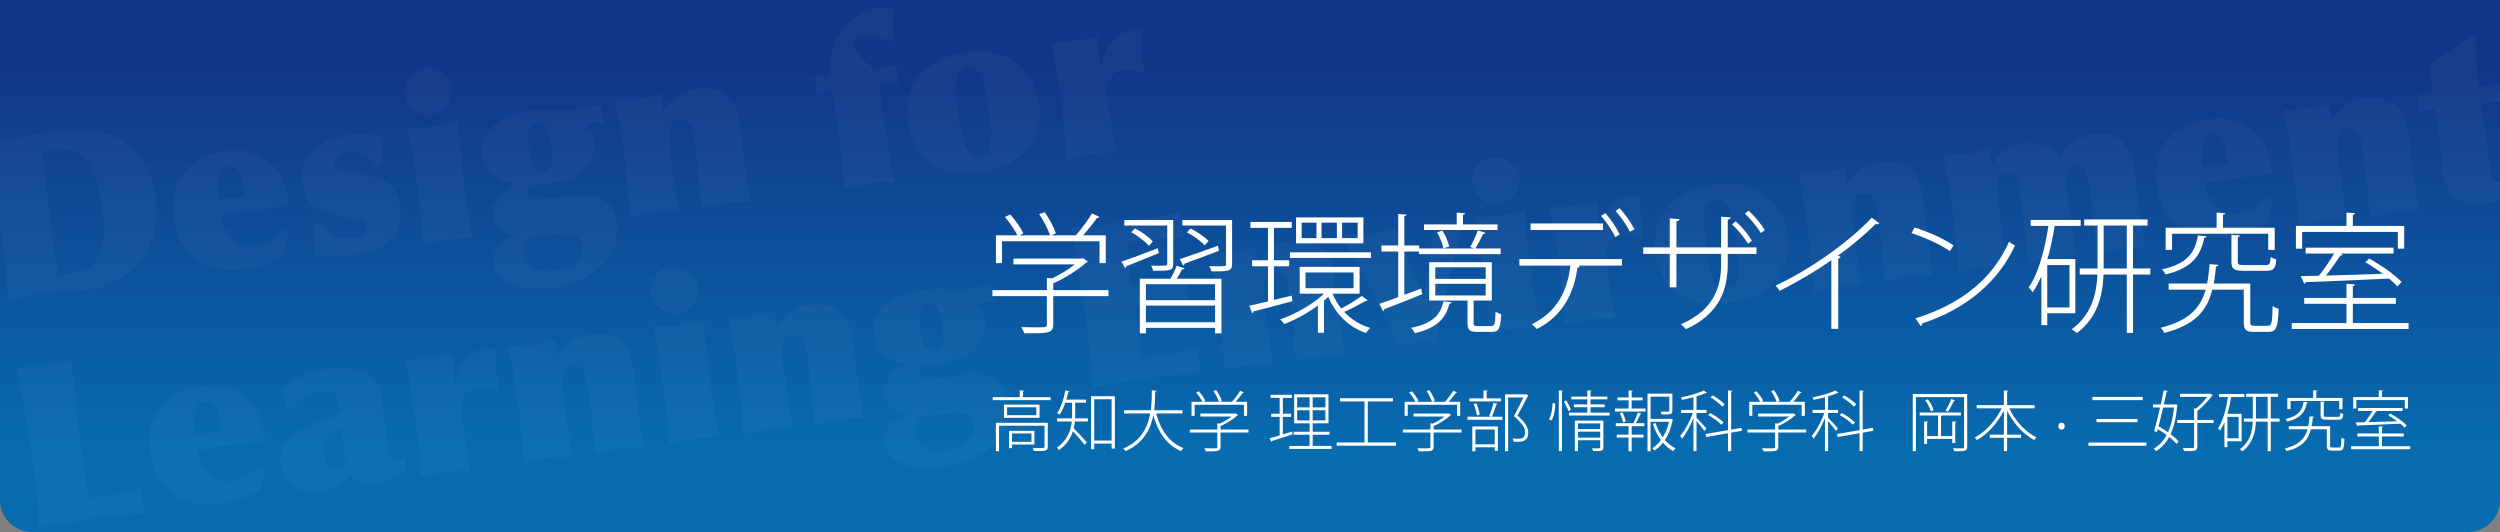 <?xml version="1.0" encoding="UTF-8" standalone="no"?><!DOCTYPE svg PUBLIC "-//W3C//DTD SVG 1.1//EN" "http://www.w3.org/Graphics/SVG/1.1/DTD/svg11.dtd"><svg width="100%" height="100%" viewBox="0 0 742 158" version="1.1" xmlns="http://www.w3.org/2000/svg" xmlns:xlink="http://www.w3.org/1999/xlink" xml:space="preserve" xmlns:serif="http://www.serif.com/" style="fill-rule:evenodd;clip-rule:evenodd;stroke-linejoin:round;stroke-miterlimit:1.414;"><rect x="0" y="0" width="742" height="158" fill="#808080" stroke="none"/><g id="レイヤー-1" serif:id="レイヤー 1"><path d="M0,0l0,148.4c0,5.231 4.241,9.472 9.472,9.472l723.056,0c5.231,0 9.472,-4.241 9.472,-9.472l0,-148.4l-742,0Z" style="fill:url(#_Linear1);fill-rule:nonzero;"/><g transform="matrix(0.976,0,0,0.976,-52.046,-31.681)"><path d="M358.632,159.52l10.82,0l0,-4.02l-10.82,0l0,4.02Zm0.94,-0.8l0,-2.42l8.9,0l0,2.42l-8.9,0Zm8.32,4.74l-7.72,0l0,5.28l0.9,0l0,-1.1l6.82,0l0,-4.18Zm-0.9,3.36l-5.92,0l0,-2.54l5.92,0l0,2.54Zm-2.58,-15.32c0.24,-0.02 0.34,-0.12 0.36,-0.24l-1.34,-0.1l0,2.08l-8.22,0l0,0.9l17.62,0l0,-0.9l-8.42,0l0,-1.74Zm-8.24,9.54l0,8.62l0.96,0l0,-7.74l13.84,0l0,6.34c0,0.42 -0.04,0.44 -1.58,0.44c-0.54,0 -1.24,0 -2.04,-0.02c0.14,0.28 0.3,0.64 0.36,0.94c1.82,0 2.92,0 3.52,-0.16c0.56,-0.2 0.72,-0.52 0.72,-1.18l0,-7.24l-15.78,0Z" style="fill:#fff;fill-rule:nonzero;"/><path d="M383.592,154.92l0,-0.94l-6,0c0.24,-0.76 0.44,-1.54 0.6,-2.32c0.2,0 0.34,-0.08 0.38,-0.2l-1.26,-0.32c-0.5,2.7 -1.38,5.36 -2.52,6.92c0.24,0.12 0.58,0.38 0.76,0.52c0.66,-0.94 1.26,-2.24 1.74,-3.66l2.06,0l0,3.62c0,0.38 0,0.76 -0.02,1.14l-4.52,0l0,0.94l4.44,0c-0.28,2.74 -1.3,5.72 -4.54,7.98c0.2,0.16 0.52,0.52 0.64,0.72c2.32,-1.6 3.58,-3.64 4.24,-5.72c1.08,1.16 2.92,3.26 3.58,4.14l0.64,-0.8c-0.6,-0.7 -3.04,-3.36 -3.96,-4.24c0.18,-0.7 0.28,-1.4 0.34,-2.08l3.96,0l0,-0.94l-3.88,0c0.02,-0.38 0.02,-0.74 0.02,-1.1l0,-3.66l3.3,0Zm1.52,14.14l0.96,0l0,-1.7l5.3,0l0,1.52l0.98,0l0,-15.94l-7.24,0l0,16.12Zm0.96,-15.18l5.3,0l0,12.54l-5.3,0l0,-12.54Z" style="fill:#fff;fill-rule:nonzero;"/><path d="M412.932,157.22l-8.62,0c0.28,-2.1 0.28,-4.08 0.3,-5.66c0.26,-0.04 0.4,-0.12 0.4,-0.3l-1.42,-0.08c0,1.72 0,3.84 -0.32,6.04l-8.1,0l0,0.98l7.94,0c-0.76,4.16 -2.8,8.44 -8.22,10.66c0.24,0.2 0.56,0.54 0.7,0.78c5.48,-2.34 7.62,-6.7 8.46,-10.9c1.44,5.2 4.12,9.08 8.44,10.9c0.16,-0.3 0.48,-0.7 0.74,-0.92c-4.3,-1.62 -6.98,-5.5 -8.32,-10.52l8.02,0l0,-0.98Z" style="fill:#fff;fill-rule:nonzero;"/><path d="M431.612,155.56l0,3.36l0.96,0l0,-4.28l-3.48,0c0.76,-0.86 1.6,-1.9 2.14,-2.68c0.18,0.02 0.32,-0.04 0.36,-0.14c-0.2,-0.12 -0.4,-0.24 -1.14,-0.54c-0.6,1 -1.66,2.44 -2.48,3.36l-3.78,0l0.7,-0.3c-0.26,-0.88 -1,-2.24 -1.72,-3.26l-0.84,0.3c0.68,1 1.38,2.36 1.66,3.26l-4.64,0l0.54,-0.3c-0.36,-0.8 -1.22,-2.02 -2.02,-2.9l-0.82,0.38c0.74,0.86 1.54,2 1.92,2.82l-3.3,0l0,4.28l0.94,0l0,-3.36l15,0Zm-7.12,7.52l0,-1.04c1.82,-0.82 3.86,-2.1 5.1,-3.24c0.08,0 0.2,-0.06 0.24,-0.12l-0.76,-0.52l-0.2,0.06l-10.5,0l0,0.9l9.42,0c-0.96,0.78 -2.24,1.56 -3.48,2.14l-0.8,-0.06l0,1.88l-8.38,0l0,0.92l8.38,0l0,4.34c0,0.46 -0.1,0.46 -1.74,0.46c-0.58,0 -1.34,-0.02 -2.2,-0.04c0.16,0.3 0.38,0.68 0.44,0.96c1.94,0 3.02,0 3.64,-0.16c0.64,-0.18 0.84,-0.5 0.84,-1.22l0,-4.34l8.5,0l0,-0.92l-8.5,0Z" style="fill:#fff;fill-rule:nonzero;"/><path d="M452.512,164.66l5.12,0l0,-0.92l-5.12,0l0,-2.54l4.8,0l0,-8.82l-10.44,0l0,8.82l4.7,0l0,2.54l-4.84,0l0,0.92l4.84,0l0,3.4l-6.16,0l0,0.92l12.86,0l0,-0.92l-5.76,0l0,-3.4Zm-0.94,-11.38l0,3.06l-3.78,0l0,-3.06l3.78,0Zm0.94,3.06l0,-3.06l3.88,0l0,3.06l-3.88,0Zm-4.72,0.86l3.78,0l0,3.1l-3.78,0l0,-3.1Zm4.72,3.1l0,-3.1l3.88,0l0,3.1l-3.88,0Zm-9.08,-1.08l2.52,0l0,-0.94l-2.52,0l0,-4.82l2.76,0l0,-0.94l-6.5,0l0,0.94l2.78,0l0,4.82l-2.58,0l0,0.94l2.58,0l0,5.64c-1.14,0.34 -2.18,0.66 -3.02,0.88l0.48,1.12c0.12,-0.04 0.2,-0.16 0.22,-0.3c1.52,-0.46 3.94,-1.26 6.26,-2.02c-0.08,-0.56 -0.1,-0.7 -0.14,-0.86l-2.84,0.88l0,-5.34Z" style="fill:#fff;fill-rule:nonzero;"/><path d="M469.272,154.54l7.66,0l0,-0.98l-16.12,0l0,0.98l7.46,0l0,12.48l-8.46,0l0,0.98l18.02,0l0,-0.98l-8.56,0l0,-12.48Z" style="fill:#fff;fill-rule:nonzero;"/><path d="M496.412,155.56l0,3.36l0.96,0l0,-4.28l-3.48,0c0.76,-0.86 1.6,-1.9 2.14,-2.68c0.18,0.02 0.32,-0.04 0.36,-0.14c-0.2,-0.12 -0.4,-0.24 -1.14,-0.54c-0.6,1 -1.66,2.44 -2.48,3.36l-3.78,0l0.7,-0.3c-0.26,-0.88 -1,-2.24 -1.72,-3.26l-0.84,0.3c0.68,1 1.38,2.36 1.66,3.26l-4.64,0l0.54,-0.3c-0.36,-0.8 -1.22,-2.02 -2.02,-2.9l-0.82,0.38c0.74,0.86 1.54,2 1.92,2.82l-3.3,0l0,4.28l0.94,0l0,-3.36l15,0Zm-7.12,7.52l0,-1.04c1.82,-0.82 3.86,-2.1 5.1,-3.24c0.08,0 0.2,-0.06 0.24,-0.12l-0.76,-0.52l-0.2,0.06l-10.5,0l0,0.9l9.42,0c-0.96,0.78 -2.24,1.56 -3.48,2.14l-0.8,-0.06l0,1.88l-8.38,0l0,0.92l8.38,0l0,4.34c0,0.46 -0.1,0.46 -1.74,0.46c-0.58,0 -1.34,-0.02 -2.2,-0.04c0.16,0.3 0.38,0.68 0.44,0.96c1.94,0 3.02,0 3.64,-0.16c0.64,-0.18 0.84,-0.5 0.84,-1.22l0,-4.34l8.5,0l0,-0.92l-8.5,0Z" style="fill:#fff;fill-rule:nonzero;"/><path d="M506.812,159.18l-7.24,0l0,0.94l10.6,0l0,-0.94l-3.16,0c0.48,-1.04 1.02,-2.66 1.36,-3.7c0.2,-0.02 0.34,-0.08 0.38,-0.2l-1.22,-0.34c-0.3,1.16 -0.88,2.96 -1.36,4.02l0.64,0.22Zm-5.34,-3.88c0.46,1.1 0.86,2.54 0.96,3.48l0.88,-0.24c-0.12,-0.92 -0.54,-2.34 -1,-3.4l-0.84,0.16Zm0.52,14.38l0,-1.2l5.88,0l0,1.06l0.96,0l0,-7.4l-7.78,0l0,7.54l0.94,0Zm5.88,-2.1l-5.88,0l0,-4.52l5.88,0l0,4.52Zm-2.46,-13.96l0,-2.12c0.22,-0.02 0.32,-0.12 0.34,-0.24l-1.3,-0.1l0,2.46l-4.3,0l0,0.9l9.64,0l0,-0.9l-4.38,0Zm11.84,-1.24l-6.26,0l0,17.28l0.96,0l0,-16.34l4.62,0c-0.76,1.66 -1.74,3.64 -2.86,5.68c2.32,2.02 3.38,3.48 3.4,4.84c0,2.04 -1.22,2.04 -2.3,2.04c-0.44,0 -0.98,-0.02 -1.52,-0.08c0.22,0.3 0.36,0.72 0.38,1c0.26,0.02 0.54,0.02 0.82,0.02c1.58,0 3.58,0 3.58,-2.96c-0.02,-1.46 -1,-3.02 -3.28,-5.02c1.18,-2.1 2.3,-4.28 3.14,-5.94c0.06,-0.04 0.14,-0.1 0.18,-0.16l-0.66,-0.4l-0.2,0.04Z" style="fill:#fff;fill-rule:nonzero;"/><path d="M532.232,160.36l0,9.26l0.96,0l0,-3.28l6.76,0l0,2.14c0,0.32 -0.06,0.32 -1.12,0.32c-0.36,0 -0.82,-0.02 -1.34,-0.02c0.12,0.26 0.26,0.62 0.32,0.86c2.48,0 3.1,0 3.1,-1.16l0,-8.12l-8.68,0Zm7.72,2.58l-6.76,0l0,-1.72l6.76,0l0,1.72Zm-6.76,0.8l6.76,0l0,1.8l-6.76,0l0,-1.8Zm-4.88,5.88l0,-18.14c0.24,-0.02 0.32,-0.12 0.34,-0.24l-1.3,-0.08l0,18.46l0.96,0Zm-2.86,-14.58c-0.04,1.68 -0.36,3.74 -1.08,4.88c0.14,0.06 0.3,0.14 0.76,0.42c0.8,-1.26 1.14,-3.44 1.14,-5.18l-0.82,-0.12Zm11.56,1.24l4.3,0l0,-0.84l-4.3,0l0,-1.54l5.1,0l0,-0.84l-5.1,0l0,-1.58c0.24,-0.02 0.34,-0.1 0.36,-0.22l-1.36,-0.1l0,1.9l-4.86,0l0,0.84l4.86,0l0,1.54l-4.06,0l0,0.84l4.06,0l0,1.68l-5.56,0l0,0.86l12.36,0l0,-0.86l-5.8,0l0,-1.68Zm-5.96,0.76c-0.26,-0.72 -0.86,-1.9 -1.44,-2.82l-0.7,0.36c0.54,0.92 1.14,2.16 1.4,2.94l0.74,-0.48Z" style="fill:#fff;fill-rule:nonzero;"/><path d="M552.872,154.2l0,-0.88l-3.36,0l0,-1.8c0.24,-0.04 0.34,-0.12 0.36,-0.24l-1.28,-0.1l0,2.14l-3.38,0l0,0.88l3.38,0l0,2.5l-4.14,0l0,0.9l9.28,0l0,-0.9l-4.22,0l0,-2.5l3.36,0Zm8.42,5.64l-6.02,0l0,-6.76l5.68,0l0,4.24c0,0.34 -0.04,0.34 -1.18,0.34c-0.4,0 -0.9,-0.02 -1.48,-0.02c0.14,0.26 0.3,0.6 0.32,0.86c1.82,0 2.3,0 2.7,-0.14c0.46,-0.16 0.58,-0.46 0.58,-1.02l0,-5.18l-7.56,0l0,17.52l0.94,0l0,-8.94l5.6,0c-0.36,1.62 -1,3.26 -1.9,4.72c-0.94,-1.28 -1.68,-2.78 -2.18,-4.34l-0.82,0.22c0.56,1.8 1.4,3.5 2.44,4.94c-0.74,1 -1.62,1.86 -2.64,2.52c0.22,0.16 0.5,0.44 0.68,0.66c1,-0.64 1.86,-1.44 2.58,-2.38c0.92,1.08 1.96,1.96 3.1,2.56c0.18,-0.28 0.48,-0.64 0.74,-0.86c-1.2,-0.54 -2.3,-1.42 -3.24,-2.52c1.18,-1.78 1.94,-3.9 2.34,-6c0.06,-0.06 0.1,-0.12 0.12,-0.2l-0.62,-0.26l-0.18,0.04Zm-13.58,0.8c-0.12,-0.72 -0.54,-1.88 -1,-2.76l-0.8,0.22c0.44,0.9 0.84,2.06 0.98,2.82l0.82,-0.28Zm2.7,0.52l-5.74,0l0,0.9l3.9,0l0,2.58l-3.6,0l0,0.88l3.6,0l0,4.16l0.94,0l0,-4.16l3.6,0l0,-0.88l-3.6,0l0,-2.58l3.86,0l0,-0.9l-2.58,0c0.48,-0.76 1.02,-1.94 1.34,-2.68c0.2,0 0.34,-0.06 0.38,-0.16l-1.12,-0.42c-0.28,0.9 -0.86,2.3 -1.3,3.12l0.32,0.14Z" style="fill:#fff;fill-rule:nonzero;"/><path d="M569.232,158.06l3.06,0l0,-0.94l-3.06,0l0,-4.12c1.1,-0.32 2.1,-0.68 2.84,-1.02c0.06,0.02 0.12,0.02 0.16,0.02c0.08,0 0.14,-0.02 0.18,-0.08l-0.94,-0.74c-1.52,0.8 -4.46,1.62 -6.96,2.14c0.12,0.22 0.28,0.54 0.32,0.74c1.14,-0.22 2.34,-0.5 3.46,-0.8l0,3.86l-3.76,0l0,0.94l3.56,0c-0.88,2.54 -2.46,5.44 -3.82,6.96c0.18,0.2 0.44,0.58 0.56,0.84c1.2,-1.42 2.54,-3.9 3.46,-6.26l0,10.04l0.94,0l0,-9.16c0.8,0.92 2,2.42 2.4,3.04l0.62,-0.76c-0.44,-0.54 -2.38,-2.66 -3.02,-3.26l0,-1.44Zm13.66,4.5l-3.12,0.54l0,-11.56c0.24,-0.04 0.34,-0.12 0.36,-0.24l-1.32,-0.1l0,12.06l-6.84,1.18l0.18,0.92l6.66,-1.16l0,5.44l0.96,0l0,-5.6l3.28,-0.58l-0.16,-0.9Zm-9.42,-9.28c1.32,0.78 2.86,1.98 3.58,2.84l0.76,-0.68c-0.74,-0.84 -2.32,-2 -3.62,-2.74l-0.72,0.58Zm-0.7,5.4c1.48,0.82 3.2,2.04 4.02,2.94l0.66,-0.68c-0.84,-0.92 -2.58,-2.1 -4.04,-2.86l-0.64,0.6Z" style="fill:#fff;fill-rule:nonzero;"/><path d="M601.212,155.56l0,3.36l0.96,0l0,-4.28l-3.48,0c0.76,-0.86 1.6,-1.9 2.14,-2.68c0.18,0.02 0.32,-0.04 0.36,-0.14c-0.2,-0.12 -0.4,-0.24 -1.14,-0.54c-0.6,1 -1.66,2.44 -2.48,3.36l-3.78,0l0.7,-0.3c-0.26,-0.88 -1,-2.24 -1.72,-3.26l-0.84,0.3c0.68,1 1.38,2.36 1.66,3.26l-4.64,0l0.54,-0.3c-0.36,-0.8 -1.22,-2.02 -2.02,-2.9l-0.82,0.38c0.74,0.86 1.54,2 1.92,2.82l-3.3,0l0,4.28l0.94,0l0,-3.36l15,0Zm-7.12,7.52l0,-1.04c1.82,-0.82 3.86,-2.1 5.1,-3.24c0.08,0 0.2,-0.06 0.24,-0.12l-0.76,-0.52l-0.2,0.06l-10.5,0l0,0.9l9.42,0c-0.96,0.78 -2.24,1.56 -3.48,2.14l-0.8,-0.06l0,1.88l-8.38,0l0,0.92l8.38,0l0,4.34c0,0.46 -0.1,0.46 -1.74,0.46c-0.58,0 -1.34,-0.02 -2.2,-0.04c0.16,0.3 0.38,0.68 0.44,0.96c1.94,0 3.02,0 3.64,-0.16c0.64,-0.18 0.84,-0.5 0.84,-1.22l0,-4.34l8.5,0l0,-0.92l-8.5,0Z" style="fill:#fff;fill-rule:nonzero;"/><path d="M609.232,158.06l3.06,0l0,-0.94l-3.06,0l0,-4.12c1.1,-0.32 2.1,-0.68 2.84,-1.02c0.06,0.02 0.12,0.02 0.16,0.02c0.08,0 0.14,-0.02 0.18,-0.08l-0.94,-0.74c-1.52,0.8 -4.46,1.62 -6.96,2.14c0.12,0.22 0.28,0.54 0.32,0.74c1.14,-0.22 2.34,-0.5 3.46,-0.8l0,3.86l-3.76,0l0,0.94l3.56,0c-0.88,2.54 -2.46,5.44 -3.82,6.96c0.18,0.2 0.44,0.58 0.56,0.84c1.2,-1.42 2.54,-3.9 3.46,-6.26l0,10.04l0.94,0l0,-9.16c0.8,0.92 2,2.42 2.4,3.04l0.62,-0.76c-0.44,-0.54 -2.38,-2.66 -3.02,-3.26l0,-1.44Zm13.66,4.5l-3.12,0.54l0,-11.56c0.24,-0.04 0.34,-0.12 0.36,-0.24l-1.32,-0.1l0,12.06l-6.84,1.18l0.18,0.92l6.66,-1.16l0,5.44l0.96,0l0,-5.6l3.28,-0.58l-0.16,-0.9Zm-9.42,-9.28c1.32,0.78 2.86,1.98 3.58,2.84l0.76,-0.68c-0.74,-0.84 -2.32,-2 -3.62,-2.74l-0.72,0.58Zm-0.7,5.4c1.48,0.82 3.2,2.04 4.02,2.94l0.66,-0.68c-0.84,-0.92 -2.58,-2.1 -4.04,-2.86l-0.64,0.6Z" style="fill:#fff;fill-rule:nonzero;"/><path d="M634.992,152.28l0,17.36l0.96,0l0,-16.42l14.64,0l0,15.06c0,0.52 -0.16,0.52 -1.3,0.52c-0.52,0 -1.26,-0.02 -2.04,-0.04c0.14,0.26 0.3,0.66 0.36,0.92c3.22,0.04 3.94,0 3.94,-1.38l0,-16.02l-16.56,0Zm11.7,1.52c-0.38,1.04 -1.14,2.6 -1.72,3.54c0.12,0.04 0.64,0.26 0.76,0.3c0.6,-0.9 1.32,-2.32 1.76,-3.26c0.18,0 0.32,-0.06 0.38,-0.18l-1.18,-0.4Zm-5.38,3.42c-0.22,-0.94 -0.9,-2.32 -1.72,-3.32l-0.78,0.28c0.74,1.02 1.42,2.42 1.66,3.36l0.84,-0.32Zm6.6,3.72c0.22,-0.04 0.32,-0.12 0.34,-0.24l-1.24,-0.08l0,4.44l-3.42,0l0,-6.1c0.2,-0.02 0.28,-0.08 0.32,-0.16l5.72,0l0,-0.88l-12.52,0l0,0.88l5.56,0l0,6.26l-3.32,0l0,-4.12c0.22,-0.04 0.3,-0.12 0.32,-0.24l-1.22,-0.08l0,6.84l0.9,0l0,-1.52l7.66,0l0,1.24l0.9,0l0,-6.24Z" style="fill:#fff;fill-rule:nonzero;"/><path d="M672.032,155.66l-8.34,0l0,-4.14c0.24,-0.02 0.34,-0.12 0.36,-0.24l-1.36,-0.1l0,4.48l-8.26,0l0,0.98l7.6,0c-1.8,3.72 -5,7.24 -8.22,8.88c0.22,0.2 0.52,0.54 0.68,0.78c3.2,-1.76 6.28,-5.16 8.2,-8.96l0,7.3l-4.28,0l0,0.98l4.28,0l0,4.02l1,0l0,-4.02l4.24,0l0,-0.98l-4.24,0l0,-7.3c1.88,3.84 4.94,7.24 8.24,8.94c0.16,-0.26 0.48,-0.64 0.7,-0.82c-3.36,-1.6 -6.52,-5.06 -8.28,-8.82l7.68,0l0,-0.98Z" style="fill:#fff;fill-rule:nonzero;"/><path d="M680.232,163.12c0.6,0 0.98,-0.48 0.98,-1.06c0,-0.62 -0.38,-1.08 -0.98,-1.08c-0.56,0 -0.98,0.46 -0.98,1.08c0,0.54 0.34,1.06 0.98,1.06Z" style="fill:#fff;fill-rule:nonzero;"/><path d="M689.632,154.14l15.3,0l0,-0.98l-15.3,0l0,0.98Zm1.24,6.7l12.48,0l0,-0.98l-12.48,0l0,0.98Zm-2.44,7.18l17.64,0l0,-0.98l-17.64,0l0,0.98Z" style="fill:#fff;fill-rule:nonzero;"/><path d="M714.772,155.46l-3.42,0c0.32,-1.4 0.62,-2.76 0.86,-3.92c0.24,0 0.34,-0.06 0.36,-0.2l-1.26,-0.18c-0.26,1.28 -0.56,2.78 -0.9,4.3l-2.38,0l0,0.92l2.16,0c-0.6,2.66 -1.26,5.32 -1.8,7.12l0.84,0.44l0.26,-0.96c0.92,0.52 1.84,1.14 2.7,1.76c-1.04,1.94 -2.36,3.3 -3.92,4.14c0.22,0.2 0.5,0.54 0.64,0.8c1.64,-0.96 3,-2.36 4.06,-4.34c0.94,0.74 1.72,1.48 2.26,2.12l0.6,-0.78c-0.56,-0.68 -1.42,-1.44 -2.42,-2.2c1.02,-2.22 1.7,-5.08 2,-8.68c0.06,-0.06 0.1,-0.14 0.12,-0.22l-0.58,-0.16l-0.18,0.04Zm6.76,4.7l0,-2.72c1.58,-1.2 3.4,-3.1 4.46,-4.62c0.1,-0.04 0.22,-0.08 0.26,-0.16l-0.78,-0.5l-0.2,0.06l-8.98,0l0,0.92l8.22,0c-0.88,1.22 -2.16,2.6 -3.36,3.54l-0.6,-0.04l0,3.52l-5.14,0l0,0.94l5.14,0l0,7.16c0,0.46 -0.1,0.46 -1.28,0.46c-0.56,0 -1.32,-0.02 -2.16,-0.04c0.14,0.28 0.32,0.7 0.38,0.96c1.68,0.02 2.72,0.02 3.28,-0.16c0.56,-0.18 0.76,-0.5 0.76,-1.24l0,-7.14l4.96,0l0,-0.94l-4.96,0Zm-7.1,-3.78c-0.28,3.06 -0.92,5.54 -1.82,7.52c-0.92,-0.66 -1.92,-1.28 -2.88,-1.8c0.46,-1.72 0.94,-3.74 1.4,-5.72l3.3,0Z" style="fill:#fff;fill-rule:nonzero;"/><path d="M743.872,159.74l0,-6.6l2.24,0l0,-0.94l-9.76,0l0,0.94l2.06,0l0,6.6l-2.74,0l0,0.94l2.72,0c-0.14,3 -0.84,6.08 -3.94,8.42c0.24,0.14 0.6,0.42 0.78,0.6c3.22,-2.48 3.96,-5.76 4.1,-9.02l3.58,0l0,8.98l0.96,0l0,-8.98l2.66,0l0,-0.94l-2.66,0Zm-4.52,-6.6l3.56,0l0,6.6l-3.56,0l0,-6.6Zm-4.36,5.16l-4.3,0c0.48,-1.6 0.84,-3.34 1.12,-5.1l4,0l0,-0.92l-7.68,0l0,0.92l2.72,0c-0.58,3.78 -1.56,7.38 -3.04,9.46c0.2,0.18 0.5,0.54 0.62,0.74c0.5,-0.7 0.94,-1.54 1.34,-2.46l0,7.52l0.9,0l0,-1.82l4.32,0l0,-8.34Zm-4.32,7.44l0,-6.52l3.42,0l0,6.52l-3.42,0Z" style="fill:#fff;fill-rule:nonzero;"/><path d="M764.672,154.4l0,2.48l1,0l0,-3.4l-7.96,0l0,-2c0.24,-0.04 0.34,-0.12 0.36,-0.24l-1.34,-0.1l0,2.34l-7.84,0l0,3.4l0.98,0l0,-2.48l14.8,0Zm-5.66,4.3c0,1.16 0.4,1.4 1.94,1.4l3.42,0c1.14,0 1.44,-0.36 1.54,-1.76c-0.26,-0.08 -0.64,-0.2 -0.86,-0.36c-0.08,1.1 -0.18,1.24 -0.8,1.24l-3.24,0c-0.9,0 -1.02,-0.08 -1.02,-0.52l0,-3.8c0.22,-0.02 0.32,-0.12 0.34,-0.24l-1.32,-0.08l0,4.12Zm-5.16,-4.04c-0.44,2.66 -1.66,4.38 -5.52,5.22c0.18,0.2 0.44,0.56 0.54,0.78c4.14,-0.98 5.38,-2.92 5.96,-5.62c0.2,-0.02 0.32,-0.12 0.36,-0.24l-1.34,-0.14Zm8.06,7.4l-5.62,0c0.16,-0.82 0.26,-1.68 0.34,-2.6c0.24,-0.04 0.38,-0.14 0.38,-0.28l-1.36,-0.1c-0.08,1.06 -0.2,2.06 -0.38,2.98l-5.92,0l0,0.94l5.7,0c-0.8,2.8 -2.58,4.8 -6.92,5.86c0.18,0.2 0.46,0.56 0.54,0.8c4.8,-1.2 6.62,-3.52 7.4,-6.66l4.84,0l0,5c0,1.22 0.36,1.5 1.58,1.5l2.2,0c1.22,0 1.48,-0.68 1.58,-3.54c-0.28,-0.1 -0.68,-0.26 -0.92,-0.42c-0.06,2.66 -0.16,3.02 -0.74,3.02l-2,0c-0.6,0 -0.7,-0.08 -0.7,-0.54l0,-5.96Z" style="fill:#fff;fill-rule:nonzero;"/><path d="M784.612,154.12l0,2.58l0.98,0l0,-3.5l-7.9,0l0,-1.72c0.24,-0.02 0.34,-0.12 0.36,-0.24l-1.34,-0.1l0,2.06l-7.78,0l0,3.5l0.96,0l0,-2.58l14.72,0Zm0.58,7.7c-1.02,-1.1 -3.16,-2.6 -4.98,-3.6l-0.62,0.56c0.88,0.5 1.84,1.14 2.72,1.78l-8.76,0.28c0.78,-0.98 1.64,-2.2 2.22,-3.08c0.18,0 0.32,-0.06 0.36,-0.16l-0.4,-0.16l8.22,0l0,-0.9l-13.52,0l0,0.9l4.38,0c-0.62,1.08 -1.56,2.46 -2.36,3.42l-2.78,0.06l0.54,1.18c0.12,-0.04 0.22,-0.12 0.24,-0.26c3.2,-0.1 8.16,-0.32 12.8,-0.54c0.52,0.42 0.96,0.84 1.3,1.2l0.64,-0.68Zm-7.5,3.36l6.62,0l0,-0.9l-6.62,0l0,-1.84c0.24,-0.04 0.34,-0.12 0.36,-0.24l-1.34,-0.1l0,2.18l-6.5,0l0,0.9l6.5,0l0,2.96l-8.42,0l0,0.92l17.98,0l0,-0.92l-8.58,0l0,-2.96Z" style="fill:#fff;fill-rule:nonzero;"/></g><g transform="matrix(1.286,0,0,1.286,-449.652,-68.741)"><path d="M603.412,109.14l0,5.04l1.44,0l0,-6.42l-5.22,0c1.14,-1.29 2.4,-2.85 3.21,-4.02c0.27,0.03 0.48,-0.06 0.54,-0.21c-0.3,-0.18 -0.6,-0.36 -1.71,-0.81c-0.9,1.5 -2.49,3.66 -3.72,5.04l-5.67,0l1.05,-0.45c-0.39,-1.32 -1.5,-3.36 -2.58,-4.89l-1.26,0.45c1.02,1.5 2.07,3.54 2.49,4.89l-6.96,0l0.81,-0.45c-0.54,-1.2 -1.83,-3.03 -3.03,-4.35l-1.23,0.57c1.11,1.29 2.31,3 2.88,4.23l-4.95,0l0,6.42l1.41,0l0,-5.04l22.5,0Zm-10.68,11.28l0,-1.56c2.73,-1.23 5.79,-3.15 7.65,-4.86c0.12,0 0.3,-0.09 0.36,-0.18l-1.14,-0.78l-0.3,0.09l-15.75,0l0,1.35l14.13,0c-1.44,1.17 -3.36,2.34 -5.22,3.21l-1.2,-0.09l0,2.82l-12.57,0l0,1.38l12.57,0l0,6.51c0,0.69 -0.15,0.69 -2.61,0.69c-0.87,0 -2.01,-0.03 -3.3,-0.06c0.24,0.45 0.57,1.02 0.66,1.44c2.91,0 4.53,0 5.46,-0.24c0.96,-0.27 1.26,-0.75 1.26,-1.83l0,-6.51l12.75,0l0,-1.38l-12.75,0Z" style="fill:#fff;fill-rule:nonzero;"/><path d="M612.712,117.78l0,12.6l1.41,0l0,-1.26l15.96,0l0,1.26l1.47,0l0,-12.6l-10.29,0c0.45,-0.72 0.9,-1.53 1.2,-2.16c0.27,0.03 0.48,-0.06 0.54,-0.24l-1.77,-0.6c-0.33,0.84 -0.9,2.1 -1.44,3l-7.08,0Zm1.41,4.95l0,-3.69l15.96,0l0,3.69l-15.96,0Zm0,1.26l15.96,0l0,3.84l-15.96,0l0,-3.84Zm6.3,-19.77l-11.28,0l0,1.29l9.9,0l0,8.82c0,0.42 0,0.45 -1.95,0.45c-0.51,0 -1.11,0 -1.77,-0.03c0.18,0.36 0.39,0.84 0.48,1.2c3.93,0 4.62,0 4.62,-1.62l0,-10.11Zm2.1,0l0,1.29l10.08,0l0,8.88c0,0.51 -0.12,0.51 -1.74,0.51c-0.57,0 -1.32,-0.03 -2.13,-0.03c0.21,0.33 0.42,0.84 0.48,1.2c2.04,0.03 3.27,0 3.93,-0.21c0.66,-0.24 0.87,-0.63 0.87,-1.47l0,-10.17l-11.49,0Zm-6.81,4.98c-0.81,-0.96 -2.58,-2.25 -4.11,-3.03l-0.87,0.87c1.53,0.84 3.24,2.16 4.08,3.15l0.9,-0.99Zm7.86,-2.13c1.53,0.81 3.27,2.04 4.11,3.03l0.9,-1.02c-0.87,-0.93 -2.64,-2.16 -4.14,-2.88l-0.87,0.87Zm7.17,3.09c-3.24,1.17 -6.57,2.37 -8.79,3.09l0.78,1.5c0.18,-0.06 0.3,-0.24 0.3,-0.45c1.95,-0.69 5.01,-1.86 7.95,-2.97l-0.24,-1.17Zm-21.42,5.19c0.15,-0.09 0.24,-0.24 0.27,-0.45c1.86,-0.72 4.71,-1.89 7.53,-3.03l-0.27,-1.14c-3.09,1.2 -6.24,2.4 -8.37,3.12l0.84,1.5Z" style="fill:#fff;fill-rule:nonzero;"/><path d="M648.772,103.62l0,6l15.54,0l0,-6l-15.54,0Zm5.88,4.8l0,-3.57l3.54,0l0,3.57l-3.54,0Zm-4.59,0l0,-3.57l3.42,0l0,3.57l-3.42,0Zm9.33,0l0,-3.57l3.6,0l0,3.57l-3.6,0Zm4.05,12.81l0,-6.18l-13.83,0l0,6.18l5.64,0c-2.61,2.46 -6.75,4.8 -10.14,5.94c0.3,0.27 0.69,0.75 0.93,1.08c2.43,-0.93 5.34,-2.49 7.77,-4.29l0,6.3l1.41,0l0,-7.41l0.99,-0.9c1.62,3.9 4.71,7.02 8.7,8.37c0.21,-0.36 0.63,-0.87 0.96,-1.2c-2.34,-0.66 -4.38,-1.98 -6,-3.69c1.59,-0.69 3.66,-1.77 4.92,-2.52c0.21,0.03 0.42,0.03 0.51,-0.12l-1.35,-1.05c-1.2,0.87 -3.21,2.13 -4.77,2.91c-0.81,-1.05 -1.5,-2.19 -1.98,-3.42l6.24,0Zm-1.41,-4.89l0,3.63l-11.07,0l0,-3.63l11.07,0Zm-18.36,6.33l0,-7.77l3.51,0l0,-1.38l-3.51,0l0,-7.47l4.11,0l0,-1.38l-9.54,0l0,1.38l4.05,0l0,7.47l-3.66,0l0,1.38l3.66,0l0,8.13c-1.62,0.39 -3.12,0.72 -4.32,0.99l0.66,1.71c0.18,-0.06 0.33,-0.21 0.33,-0.42c2.19,-0.54 5.67,-1.44 8.97,-2.34l-0.15,-1.29l-4.11,0.99Zm3.69,-9.69l18.69,0l0,-1.29l-18.69,0l0,1.29Z" style="fill:#fff;fill-rule:nonzero;"/><path d="M689.752,122.82l4.2,0l0,-8.85l-14.46,0l0,8.85l8.85,0l0,5.19c0,1.62 0.48,2.04 2.31,2.04l3.3,0c1.62,0 2.01,-0.78 2.16,-4.11c-0.42,-0.09 -0.99,-0.33 -1.29,-0.57c-0.09,2.97 -0.24,3.33 -1.05,3.33l-3,0c-0.87,0 -1.02,-0.12 -1.02,-0.69l0,-5.19Zm2.79,-7.68l0,2.67l-11.64,0l0,-2.67l11.64,0Zm0,3.81l0,2.7l-11.64,0l0,-2.7l11.64,0Zm-5.25,-13.71l0,-2.22c0.33,-0.03 0.48,-0.18 0.51,-0.36l-1.95,-0.15l0,2.73l-7.56,0l0,1.29l16.98,0l0,-1.29l-7.98,0Zm-13.53,6.27l3.36,0l0,0.6l18.87,0l0,-1.32l-5.82,0c0.6,-0.99 1.32,-2.4 1.77,-3.33c0.3,0 0.51,-0.09 0.57,-0.27l-1.8,-0.57c-0.36,1.11 -1.14,2.79 -1.74,3.84c0.12,0.03 0.6,0.21 0.9,0.33l-12.69,0l0,-0.69l-3.42,0l0,-6.78c0.36,-0.03 0.48,-0.18 0.51,-0.36l-1.92,-0.12l0,7.26l-3.87,0l0,1.41l3.87,0l0,10.5c-1.65,0.63 -3.15,1.17 -4.35,1.56l0.84,1.68c0.18,-0.06 0.3,-0.21 0.3,-0.45c2.13,-0.81 5.55,-2.13 8.76,-3.45c-0.18,-0.87 -0.21,-1.08 -0.27,-1.29l-3.87,1.44l0,-9.99Zm7.56,-4.47c0.66,1.17 1.29,2.73 1.47,3.75c0.24,-0.12 0.48,-0.21 1.32,-0.42c-0.21,-1.02 -0.84,-2.58 -1.56,-3.69l-1.23,0.36Zm1.47,15.96c-0.66,3.15 -2.52,5.1 -7.47,6.12c0.33,0.27 0.72,0.9 0.87,1.23c5.34,-1.26 7.14,-3.57 7.98,-6.81c0.33,-0.03 0.48,-0.15 0.51,-0.33l-1.89,-0.21Z" style="fill:#fff;fill-rule:nonzero;"/><path d="M722.512,102.15c1.17,1.26 2.67,3.42 3.3,4.8l1.05,-0.57c-0.69,-1.44 -2.16,-3.54 -3.42,-4.89l-0.93,0.66Zm-3.36,1.14c1.23,1.32 2.64,3.48 3.3,4.89l0.99,-0.63c-0.69,-1.5 -2.07,-3.57 -3.3,-4.92l-0.99,0.66Zm0.45,1.74l-16.71,0l0,1.5l16.71,0l0,-1.5Zm4.38,8.22l-23.67,0l0,1.5l11.79,0c-0.72,5.73 -2.94,10.59 -8.91,13.53c0.39,0.3 0.9,0.81 1.14,1.11c6.12,-3.06 8.61,-8.49 9.39,-14.16c0.33,-0.03 0.54,-0.18 0.57,-0.36l-0.48,-0.12l10.17,0l0,-1.5Z" style="fill:#fff;fill-rule:nonzero;"/><path d="M752.362,102.78c1.26,1.11 2.82,3.03 3.69,4.47l0.9,-0.69c-0.84,-1.41 -2.37,-3.27 -3.75,-4.5l-0.84,0.72Zm2.67,7.77l-6.63,0l0,-6.42c0.45,-0.03 0.66,-0.27 0.69,-0.51l-2.22,-0.15l0,7.08l-10.32,0l0,-6c0.45,-0.03 0.69,-0.27 0.72,-0.54l-2.25,-0.15l0,6.69l-6.12,0l0,1.5l6.12,0l0,7.71l1.53,0l0,-7.71l10.32,0l0,2.34c0,4.92 -1.38,10.53 -9.27,13.89c0.39,0.33 0.84,0.78 1.14,1.14c8.01,-3.6 9.66,-9.51 9.66,-15.09l0,-2.28l6.63,0l0,-1.5Zm-5.64,-5.31c1.26,1.11 2.82,3.03 3.69,4.44l0.9,-0.66c-0.81,-1.41 -2.37,-3.27 -3.72,-4.5l-0.87,0.72Z" style="fill:#fff;fill-rule:nonzero;"/><path d="M781.642,103.68c-4.92,5.31 -13.86,11.79 -22.2,15.69c0.3,0.3 0.72,0.84 0.93,1.2c4.38,-2.16 8.58,-4.68 11.94,-7.08l0,15.87l1.59,0l0,-16.23c0.27,-0.06 0.51,-0.18 0.54,-0.36l-0.6,-0.33c2.94,-2.1 6.39,-4.92 8.67,-7.29c0.15,0.03 0.27,0.06 0.36,0.06c0.24,0 0.39,-0.09 0.51,-0.24l-1.74,-1.29Z" style="fill:#fff;fill-rule:nonzero;"/><path d="M790.822,107.25c3.12,1.05 6.66,2.61 8.85,4.17l0.84,-1.32c-2.22,-1.59 -5.85,-3.15 -9,-4.14l-0.69,1.29Zm2.13,21.48c0.15,-0.09 0.33,-0.42 0.39,-0.66c10.23,-3.33 17.61,-9.75 21.36,-17.97c-0.45,-0.21 -0.96,-0.51 -1.38,-0.87c-3.66,8.34 -10.8,14.34 -21.6,17.7l1.23,1.8Z" style="fill:#fff;fill-rule:nonzero;"/><path d="M841.942,115.41l0,-9.9l3.36,0l0,-1.41l-14.64,0l0,1.41l3.09,0l0,9.9l-4.11,0l0,1.41l4.08,0c-0.21,4.5 -1.26,9.12 -5.91,12.63c0.36,0.21 0.9,0.63 1.17,0.9c4.83,-3.72 5.94,-8.64 6.15,-13.53l5.37,0l0,13.47l1.44,0l0,-13.47l3.99,0l0,-1.41l-3.99,0Zm-6.78,-9.9l5.34,0l0,9.9l-5.34,0l0,-9.9Zm-6.54,7.74l-6.45,0c0.72,-2.4 1.26,-5.01 1.68,-7.65l6,0l0,-1.38l-11.52,0l0,1.38l4.08,0c-0.87,5.67 -2.34,11.07 -4.56,14.19c0.3,0.27 0.75,0.81 0.93,1.11c0.75,-1.05 1.41,-2.31 2.01,-3.69l0,11.28l1.35,0l0,-2.73l6.48,0l0,-12.51Zm-6.48,11.16l0,-9.78l5.13,0l0,9.78l-5.13,0Z" style="fill:#fff;fill-rule:nonzero;"/><path d="M873.142,107.4l0,3.72l1.5,0l0,-5.1l-11.94,0l0,-3c0.36,-0.06 0.51,-0.18 0.54,-0.36l-2.01,-0.15l0,3.51l-11.76,0l0,5.1l1.47,0l0,-3.72l22.2,0Zm-8.49,6.45c0,1.74 0.6,2.1 2.91,2.1l5.13,0c1.71,0 2.16,-0.54 2.31,-2.64c-0.39,-0.12 -0.96,-0.3 -1.29,-0.54c-0.12,1.65 -0.27,1.86 -1.2,1.86l-4.86,0c-1.35,0 -1.53,-0.12 -1.53,-0.78l0,-5.7c0.33,-0.03 0.48,-0.18 0.51,-0.36l-1.98,-0.12l0,6.18Zm-7.74,-6.06c-0.66,3.99 -2.49,6.57 -8.28,7.83c0.27,0.3 0.66,0.84 0.81,1.17c6.21,-1.47 8.07,-4.38 8.94,-8.43c0.3,-0.03 0.48,-0.18 0.54,-0.36l-2.01,-0.21Zm12.09,11.1l-8.43,0c0.24,-1.23 0.39,-2.52 0.51,-3.9c0.36,-0.06 0.57,-0.21 0.57,-0.42l-2.04,-0.15c-0.12,1.59 -0.3,3.09 -0.57,4.47l-8.88,0l0,1.41l8.55,0c-1.2,4.2 -3.87,7.2 -10.38,8.79c0.27,0.3 0.69,0.84 0.81,1.2c7.2,-1.8 9.93,-5.28 11.1,-9.99l7.26,0l0,7.5c0,1.83 0.54,2.25 2.37,2.25l3.3,0c1.83,0 2.22,-1.02 2.37,-5.31c-0.42,-0.15 -1.02,-0.39 -1.38,-0.63c-0.09,3.99 -0.24,4.53 -1.11,4.53l-3,0c-0.9,0 -1.05,-0.12 -1.05,-0.81l0,-8.94Z" style="fill:#fff;fill-rule:nonzero;"/><path d="M903.052,106.98l0,3.87l1.47,0l0,-5.25l-11.85,0l0,-2.58c0.36,-0.03 0.51,-0.18 0.54,-0.36l-2.01,-0.15l0,3.09l-11.67,0l0,5.25l1.44,0l0,-3.87l22.08,0Zm0.87,11.55c-1.53,-1.65 -4.74,-3.9 -7.47,-5.4l-0.93,0.84c1.32,0.75 2.76,1.71 4.08,2.67l-13.14,0.42c1.17,-1.47 2.46,-3.3 3.33,-4.62c0.27,0 0.48,-0.09 0.54,-0.24l-0.6,-0.24l12.33,0l0,-1.35l-20.28,0l0,1.35l6.57,0c-0.93,1.62 -2.34,3.69 -3.54,5.13l-4.17,0.09l0.81,1.77c0.18,-0.06 0.33,-0.18 0.36,-0.39c4.8,-0.15 12.24,-0.48 19.2,-0.81c0.78,0.63 1.44,1.26 1.95,1.8l0.96,-1.02Zm-11.25,5.04l9.93,0l0,-1.35l-9.93,0l0,-2.76c0.36,-0.06 0.51,-0.18 0.54,-0.36l-2.01,-0.15l0,3.27l-9.75,0l0,1.35l9.75,0l0,4.44l-12.63,0l0,1.38l26.97,0l0,-1.38l-12.87,0l0,-4.44Z" style="fill:#fff;fill-rule:nonzero;"/></g><g><g opacity="0.03"><path d="M27.906,51.319c-0.979,-2.26 -2.102,-3.926 -3.372,-4.999c-1.271,-1.07 -2.661,-1.687 -4.171,-1.846c-1.51,-0.159 -3.062,-0.133 -4.657,0.079c-0.975,0.129 -2.03,0.339 -3.165,0.624c0.165,1.918 0.341,3.756 0.531,5.512c0.189,1.757 0.415,3.631 0.681,5.625c0.231,1.73 0.502,3.689 0.817,5.881c0.314,2.19 0.625,4.439 0.932,6.743c0.3,2.261 0.608,4.486 0.923,6.676c0.314,2.192 0.587,4.152 0.816,5.881c0.361,-0.002 0.696,-0.027 1.007,-0.067c0.308,-0.041 0.642,-0.086 0.997,-0.132l2.062,-0.275c2.259,-0.301 4.069,-0.937 5.428,-1.908c1.358,-0.969 2.366,-2.288 3.026,-3.955c0.657,-1.665 0.996,-3.694 1.015,-6.089c0.02,-2.393 -0.183,-5.186 -0.607,-8.377c-0.532,-3.988 -1.287,-7.112 -2.263,-9.373m18.436,14.222c-0.257,2.312 -0.771,4.466 -1.541,6.465c-0.773,1.997 -1.77,3.81 -2.998,5.44c-1.227,1.63 -2.67,2.983 -4.33,4.061c-1.076,0.73 -2.065,1.347 -2.967,1.849c-0.904,0.506 -1.817,0.93 -2.74,1.278c-0.924,0.349 -1.889,0.637 -2.896,0.86c-1.008,0.224 -2.132,0.419 -3.372,0.585c-2.306,0.306 -4.602,0.511 -6.888,0.612c-2.287,0.101 -4.584,0.306 -6.887,0.615c-1.596,0.21 -3.172,0.488 -4.727,0.831c-1.555,0.342 -3.1,0.683 -4.633,1.022c-0.258,-3.618 -0.539,-7.088 -0.846,-10.409c-0.305,-3.319 -0.698,-6.774 -1.177,-10.364c-0.584,-4.388 -1.213,-8.77 -1.885,-13.146c-0.675,-4.376 -1.439,-8.942 -2.298,-13.699c1.354,0 2.702,-0.033 4.046,-0.1c1.344,-0.065 2.681,-0.187 4.011,-0.365c2.26,-0.3 4.451,-0.693 6.574,-1.18c2.123,-0.485 4.316,-0.878 6.576,-1.18c3.058,-0.406 5.929,-0.518 8.615,-0.334c2.686,0.183 5.423,0.924 8.213,2.222c1.73,0.806 3.29,1.851 4.679,3.132c1.389,1.28 2.593,2.698 3.612,4.255c1.019,1.555 1.838,3.229 2.46,5.017c0.622,1.789 1.057,3.614 1.305,5.476c0.32,2.393 0.35,4.746 0.094,7.057" style="fill:#fff;fill-rule:nonzero;"/><path d="M72.141,55.035c-0.17,-1.104 -0.426,-2.096 -0.769,-2.975c-0.343,-0.879 -0.796,-1.575 -1.36,-2.087c-0.566,-0.51 -1.312,-0.704 -2.242,-0.58c-0.975,0.131 -1.688,0.529 -2.14,1.199c-0.454,0.668 -0.742,1.475 -0.863,2.415c-0.123,0.942 -0.134,1.969 -0.029,3.082c0.101,1.113 0.221,2.181 0.358,3.201l7.512,-1.001c-0.142,-1.064 -0.298,-2.149 -0.467,-3.254m13.091,16.257c-0.163,0.47 -0.303,0.941 -0.421,1.408c-0.119,0.466 -0.224,0.942 -0.318,1.429c-0.092,0.485 -0.186,1.051 -0.281,1.694c-1.661,1.08 -3.506,1.956 -5.536,2.634c-2.03,0.675 -4.041,1.147 -6.037,1.413c-2.616,0.346 -4.933,0.385 -6.953,0.112c-2.021,-0.27 -3.792,-0.78 -5.312,-1.524c-1.52,-0.747 -2.806,-1.679 -3.857,-2.803c-1.053,-1.121 -1.931,-2.302 -2.637,-3.539c-0.705,-1.236 -1.244,-2.495 -1.619,-3.777c-0.373,-1.281 -0.633,-2.476 -0.781,-3.584c-0.319,-2.393 -0.266,-4.7 0.161,-6.923c0.424,-2.222 1.266,-4.216 2.518,-5.985c1.253,-1.767 2.925,-3.264 5.018,-4.489c2.091,-1.226 4.666,-2.043 7.724,-2.451c2.66,-0.353 5.242,-0.179 7.75,0.525c2.506,0.704 4.698,2.013 6.579,3.928c1.583,1.729 2.673,3.648 3.269,5.755c0.596,2.11 1.071,4.155 1.426,6.137c-0.893,0.073 -1.851,0.156 -2.876,0.247c-1.027,0.092 -2.027,0.202 -3,0.332c-4.788,0.637 -9.565,1.341 -14.333,2.112c0.176,1.329 0.501,2.583 0.974,3.761c0.472,1.178 1.116,2.209 1.933,3.091c0.818,0.884 1.796,1.544 2.936,1.977c1.141,0.435 2.442,0.556 3.904,0.36c0.71,-0.093 1.472,-0.298 2.287,-0.61c0.816,-0.311 1.601,-0.685 2.355,-1.124c0.753,-0.439 1.464,-0.939 2.134,-1.503c0.668,-0.562 1.231,-1.167 1.686,-1.814l1.902,1.574c-0.235,0.618 -0.433,1.163 -0.595,1.637" style="fill:#fff;fill-rule:nonzero;"/><path d="M99.389,70.149c1.551,0.651 3.415,0.831 5.587,0.542c0.441,-0.059 0.913,-0.166 1.411,-0.323c0.496,-0.156 0.956,-0.364 1.372,-0.621c0.416,-0.259 0.742,-0.597 0.982,-1.013c0.237,-0.413 0.32,-0.888 0.251,-1.42c-0.114,-0.841 -0.471,-1.414 -1.076,-1.717c-0.604,-0.302 -1.645,-0.582 -3.121,-0.836l-4.991,-0.893c-2.727,-0.492 -4.97,-1.412 -6.728,-2.758c-1.757,-1.343 -2.827,-3.456 -3.211,-6.337c-0.301,-2.261 -0.138,-4.244 0.494,-5.953c0.628,-1.707 1.582,-3.176 2.863,-4.407c1.279,-1.229 2.796,-2.199 4.552,-2.907c1.755,-0.706 3.585,-1.187 5.491,-1.44c1.683,-0.225 3.457,-0.28 5.322,-0.168c1.865,0.113 3.612,0.355 5.239,0.723c-0.128,1.416 -0.211,2.826 -0.248,4.228c-0.04,1.405 -0.03,2.823 0.026,4.259l-2.527,0.337c-0.736,-1.797 -1.722,-3.019 -2.957,-3.666c-1.238,-0.647 -2.852,-0.839 -4.847,-0.572c-0.399,0.053 -0.835,0.157 -1.312,0.309c-0.475,0.156 -0.931,0.374 -1.367,0.656c-0.435,0.284 -0.786,0.625 -1.048,1.019c-0.264,0.396 -0.359,0.86 -0.289,1.392c0.136,1.02 0.686,1.679 1.652,1.979c0.963,0.301 2.276,0.588 3.937,0.863l4.773,0.786c5.441,0.899 8.514,3.985 9.216,9.259c0.295,2.217 0.106,4.17 -0.572,5.86c-0.678,1.693 -1.659,3.132 -2.944,4.317c-1.286,1.187 -2.823,2.102 -4.607,2.745c-1.787,0.643 -3.655,1.096 -5.605,1.356c-1.861,0.246 -3.855,0.354 -5.978,0.322c-2.125,-0.032 -4.089,-0.222 -5.895,-0.57c0.022,-1.534 0.022,-3.046 0.005,-4.533c-0.017,-1.485 -0.059,-2.991 -0.127,-4.517l2.593,-0.344c0.903,2.044 2.131,3.394 3.684,4.043" style="fill:#fff;fill-rule:nonzero;"/><path d="M122.836,48.081c-0.228,-1.546 -0.439,-2.873 -0.63,-3.975c-0.192,-1.101 -0.382,-2.102 -0.57,-3.003c-0.187,-0.899 -0.408,-1.964 -0.661,-3.194c1.27,0.059 2.519,0.049 3.751,-0.024c1.231,-0.073 2.488,-0.197 3.774,-0.368c2.57,-0.342 5.048,-0.875 7.433,-1.599c0.217,3.671 0.495,7.029 0.833,10.073c0.338,3.044 0.649,5.63 0.932,7.757l0.478,3.59c0.136,1.02 0.294,2.126 0.476,3.32c0.181,1.194 0.363,2.388 0.545,3.582c0.181,1.192 0.38,2.35 0.597,3.471c0.216,1.121 0.408,2.146 0.579,3.07c-1.311,-0.005 -2.626,0.023 -3.948,0.086c-1.321,0.064 -2.624,0.18 -3.911,0.352c-1.153,0.153 -2.318,0.377 -3.496,0.669c-1.18,0.291 -2.336,0.58 -3.471,0.868c-0.08,-1.614 -0.152,-3.002 -0.217,-4.167c-0.064,-1.164 -0.171,-2.38 -0.316,-3.646c-0.146,-1.266 -0.32,-2.73 -0.518,-4.397c-0.199,-1.663 -0.469,-3.781 -0.812,-6.352c-0.336,-2.526 -0.619,-4.563 -0.848,-6.113m-2.496,-22.806c0.266,-0.892 0.676,-1.702 1.233,-2.432c0.558,-0.726 1.231,-1.335 2.024,-1.825c0.79,-0.487 1.674,-0.798 2.65,-0.928c0.931,-0.124 1.842,-0.052 2.734,0.211c0.892,0.266 1.702,0.665 2.427,1.2c0.725,0.535 1.333,1.21 1.825,2.023c0.492,0.815 0.801,1.687 0.924,2.618c0.125,0.93 0.055,1.853 -0.207,2.766c-0.262,0.916 -0.672,1.726 -1.232,2.432c-0.56,0.707 -1.236,1.304 -2.028,1.791c-0.791,0.49 -1.653,0.796 -2.584,0.92c-0.975,0.129 -1.91,0.063 -2.801,-0.202c-0.892,-0.264 -1.702,-0.674 -2.43,-1.232c-0.729,-0.557 -1.338,-1.23 -1.827,-2.024c-0.488,-0.791 -0.794,-1.653 -0.918,-2.583c-0.124,-0.931 -0.054,-1.843 0.21,-2.735" style="fill:#fff;fill-rule:nonzero;"/><path d="M162.991,50.109c0.389,-0.457 0.65,-1.045 0.781,-1.761c0.129,-0.716 0.154,-1.543 0.074,-2.48c-0.078,-0.936 -0.193,-1.958 -0.34,-3.067c-0.071,-0.531 -0.178,-1.171 -0.323,-1.919c-0.145,-0.746 -0.362,-1.45 -0.654,-2.112c-0.291,-0.66 -0.692,-1.216 -1.202,-1.666c-0.512,-0.45 -1.166,-0.623 -1.964,-0.516c-0.841,0.112 -1.45,0.463 -1.821,1.055c-0.372,0.591 -0.61,1.264 -0.712,2.022c-0.102,0.758 -0.124,1.528 -0.064,2.309c0.058,0.783 0.12,1.416 0.186,1.903c0.111,0.843 0.249,1.705 0.412,2.584c0.161,0.882 0.391,1.673 0.688,2.378c0.297,0.704 0.697,1.26 1.203,1.666c0.504,0.407 1.179,0.554 2.02,0.442c0.754,-0.1 1.326,-0.379 1.716,-0.838m1.914,30.126c1.019,-0.135 2.024,-0.371 3.018,-0.708c0.992,-0.333 1.891,-0.791 2.694,-1.372c0.801,-0.582 1.419,-1.284 1.85,-2.108c0.431,-0.825 0.576,-1.766 0.435,-2.832c-0.154,-1.153 -0.473,-2.023 -0.958,-2.612c-0.484,-0.59 -1.134,-0.977 -1.947,-1.163c-0.816,-0.185 -1.781,-0.237 -2.896,-0.155c-1.118,0.082 -2.385,0.217 -3.803,0.406l-5.783,0.77c-0.558,0.57 -1.068,1.224 -1.532,1.963c-0.466,0.738 -0.615,1.729 -0.45,2.969c0.531,3.988 3.654,5.602 9.372,4.842m-20.477,-40.475c1.092,-1.61 2.477,-2.911 4.15,-3.901c1.671,-0.989 3.401,-1.716 5.189,-2.18c1.787,-0.463 3.212,-0.767 4.277,-0.908c1.064,-0.142 2.134,-0.226 3.213,-0.259c1.078,-0.03 2.138,-0.024 3.182,0.017c0.227,0.015 0.579,0.035 1.056,0.062c0.478,0.027 0.977,0.051 1.498,0.07c0.521,0.023 1.02,0.034 1.495,0.039c0.473,0.005 0.798,-0.005 0.977,-0.029c1.994,-0.265 3.86,-0.557 5.599,-0.88c1.739,-0.323 2.982,-0.556 3.73,-0.7c-0.042,0.367 -0.076,0.788 -0.102,1.265c-0.027,0.478 -0.011,0.938 0.048,1.381c0.13,0.975 0.359,1.846 0.686,2.614c-0.76,0.012 -1.716,0.049 -2.867,0.112c-1.152,0.063 -2.101,0.144 -2.846,0.243c0.741,0.804 1.324,1.595 1.745,2.373c0.42,0.779 0.708,1.744 0.862,2.895c0.265,1.996 0.012,3.743 -0.757,5.243c-0.772,1.502 -1.831,2.772 -3.181,3.807c-1.35,1.037 -2.9,1.853 -4.647,2.446c-1.748,0.594 -3.464,1.002 -5.149,1.226c-1.328,0.178 -2.323,0.254 -2.98,0.229c-0.657,-0.025 -1.097,-0.024 -1.319,0.005c-0.53,0.07 -0.96,0.4 -1.289,0.984c-0.327,0.586 -0.46,1.122 -0.394,1.608c0.141,1.064 0.769,1.635 1.884,1.712c1.116,0.078 3.113,-0.076 5.995,-0.46l4.189,-0.557c1.019,-0.136 2.278,-0.246 3.777,-0.335c1.499,-0.086 2.985,0.078 4.458,0.491c1.472,0.411 2.786,1.207 3.937,2.384c1.153,1.177 1.883,2.918 2.19,5.222c0.383,2.881 0.091,5.435 -0.875,7.661c-0.967,2.226 -2.367,4.161 -4.2,5.805c-1.834,1.641 -3.961,2.951 -6.378,3.925c-2.419,0.977 -4.891,1.634 -7.418,1.969c-0.62,0.084 -1.466,0.162 -2.539,0.239c-1.072,0.075 -2.244,0.083 -3.513,0.027c-1.272,-0.057 -2.558,-0.224 -3.856,-0.501c-1.301,-0.28 -2.507,-0.694 -3.616,-1.244c-1.113,-0.552 -2.057,-1.294 -2.835,-2.227c-0.779,-0.936 -1.261,-2.111 -1.451,-3.53c-0.153,-1.153 -0.049,-2.147 0.313,-2.984c0.362,-0.838 0.874,-1.571 1.533,-2.2c0.662,-0.629 1.413,-1.17 2.254,-1.62c0.842,-0.451 1.667,-0.865 2.474,-1.242c-1.723,-0.402 -3.163,-1.057 -4.321,-1.964c-1.158,-0.904 -1.861,-2.288 -2.108,-4.149c-0.161,-1.197 -0.045,-2.284 0.345,-3.26c0.386,-0.976 0.936,-1.851 1.645,-2.622c0.709,-0.771 1.512,-1.43 2.409,-1.978c0.896,-0.548 1.56,-0.907 1.988,-1.077c0.429,-0.168 0.426,-0.281 -0.01,-0.337c-0.437,-0.053 -0.792,-0.109 -1.071,-0.161c-0.6,-0.1 -1.349,-0.305 -2.247,-0.615c-0.897,-0.308 -1.777,-0.801 -2.632,-1.476c-0.858,-0.675 -1.627,-1.542 -2.308,-2.602c-0.683,-1.059 -1.131,-2.387 -1.343,-3.983c-0.325,-2.436 0.06,-4.46 1.154,-6.073" style="fill:#fff;fill-rule:nonzero;"/><path d="M184.703,41.941c-0.318,-2.393 -0.647,-4.515 -0.982,-6.364c-0.338,-1.85 -0.754,-3.801 -1.253,-5.855c1.13,0.03 2.313,0.019 3.547,-0.032c1.234,-0.052 2.427,-0.154 3.579,-0.308c2.349,-0.314 4.627,-0.819 6.834,-1.519c0.186,1.734 0.284,3.48 0.292,5.238c0.679,-0.993 1.363,-1.873 2.051,-2.641c0.685,-0.767 1.419,-1.44 2.2,-2.018c0.779,-0.578 1.622,-1.038 2.522,-1.385c0.901,-0.345 1.95,-0.597 3.147,-0.756c3.722,-0.497 6.664,0.092 8.827,1.767c2.162,1.675 3.491,4.373 3.988,8.095l0.337,2.526c0.123,0.932 0.238,1.886 0.347,2.863c0.107,0.979 0.224,1.933 0.348,2.863l0.336,2.527l0.38,2.859c0.219,1.64 0.458,3.367 0.724,5.18c0.265,1.815 0.534,3.426 0.812,4.832c-1.219,-0.018 -2.435,-0.003 -3.647,0.045c-1.211,0.049 -2.415,0.153 -3.611,0.312c-1.154,0.153 -2.365,0.372 -3.635,0.654c-1.271,0.281 -2.471,0.589 -3.599,0.919c-0.266,-3.348 -0.566,-6.622 -0.902,-9.827c-0.337,-3.203 -0.727,-6.466 -1.169,-9.79c-0.117,-0.886 -0.256,-1.748 -0.412,-2.583c-0.157,-0.836 -0.404,-1.593 -0.743,-2.27c-0.337,-0.676 -0.778,-1.192 -1.321,-1.549c-0.545,-0.356 -1.259,-0.475 -2.145,-0.357c-0.976,0.13 -1.68,0.518 -2.113,1.161c-0.432,0.645 -0.71,1.447 -0.828,2.411c-0.121,0.963 -0.124,2.046 -0.008,3.248c0.116,1.202 0.255,2.425 0.421,3.666l0.796,5.982c0.342,2.571 0.657,4.672 0.942,6.303c0.284,1.631 0.584,3.126 0.9,4.482c-1.297,0.082 -2.566,0.127 -3.805,0.133c-1.239,0.008 -2.501,0.097 -3.786,0.268c-1.198,0.16 -2.375,0.384 -3.53,0.674c-1.158,0.289 -2.325,0.579 -3.504,0.871c-0.112,-2.871 -0.316,-5.753 -0.61,-8.647c-0.296,-2.892 -0.638,-5.801 -1.027,-8.726l-0.7,-5.252Z" style="fill:#fff;fill-rule:nonzero;"/><path d="M260.777,11.141c-1.215,-0.312 -2.575,-0.367 -4.081,-0.167c-0.755,0.101 -1.497,0.379 -2.224,0.834c-0.729,0.455 -1.031,1.144 -0.907,2.07c0.063,0.483 0.303,1.012 0.716,1.584c0.415,0.572 0.91,1.155 1.486,1.751c0.575,0.596 1.195,1.185 1.86,1.769c0.663,0.585 1.274,1.108 1.832,1.57c1.152,-0.153 2.28,-0.315 3.387,-0.484c1.103,-0.169 2.223,-0.398 3.359,-0.684c-0.042,0.371 -0.071,0.74 -0.09,1.108c-0.019,0.368 0.003,0.777 0.061,1.225c0.133,0.987 0.374,1.961 0.728,2.919c-1.032,0.046 -2.028,0.1 -2.989,0.161c-0.963,0.061 -1.953,0.157 -2.972,0.293c0.661,4.964 1.351,9.823 2.077,14.574c0.722,4.755 1.499,9.579 2.332,14.474c-1.087,-0.035 -2.282,-0.023 -3.58,0.037c-1.301,0.062 -2.66,0.185 -4.078,0.374c-1.195,0.159 -2.385,0.386 -3.563,0.678c-1.18,0.292 -2.358,0.583 -3.537,0.877c-0.098,-2.424 -0.298,-4.944 -0.602,-7.566c-0.304,-2.62 -0.612,-5.105 -0.924,-7.454l-0.585,-4.388l-0.646,-4.853c-0.112,-0.842 -0.233,-1.66 -0.361,-2.456c-0.128,-0.794 -0.272,-1.61 -0.427,-2.446c-0.888,0.118 -1.735,0.265 -2.547,0.441c-0.812,0.175 -1.587,0.358 -2.328,0.547c0.072,-1.152 0.056,-2.11 -0.044,-2.872c-0.048,-0.36 -0.138,-0.77 -0.266,-1.232c-0.13,-0.462 -0.258,-0.846 -0.389,-1.148c0.757,-0.057 1.552,-0.105 2.381,-0.149c0.829,-0.043 1.685,-0.123 2.573,-0.24c-0.012,-1.437 0.029,-2.745 0.12,-3.926c0.09,-1.179 0.266,-2.316 0.527,-3.406c0.26,-1.09 0.661,-2.165 1.194,-3.226c0.535,-1.06 1.248,-2.144 2.139,-3.251c0.89,-1.107 1.815,-2.028 2.778,-2.763c0.962,-0.734 1.909,-1.333 2.84,-1.794c0.931,-0.46 1.81,-0.802 2.638,-1.024c0.826,-0.223 1.572,-0.379 2.237,-0.468c0.753,-0.101 1.511,-0.168 2.275,-0.2c0.761,-0.035 1.459,-0.048 2.091,-0.042c-0.192,1.604 -0.274,3.194 -0.244,4.768c0.029,1.575 0.109,3.189 0.238,4.84l-0.878,0.523c-1.191,-0.473 -2.392,-0.866 -3.607,-1.178" style="fill:#fff;fill-rule:nonzero;"/><path d="M292.726,27.76c-0.279,-1.587 -0.646,-2.981 -1.1,-4.184c-0.453,-1.202 -1.029,-2.14 -1.727,-2.814c-0.7,-0.674 -1.603,-0.937 -2.71,-0.791c-1.021,0.136 -1.785,0.567 -2.298,1.288c-0.513,0.723 -0.85,1.669 -1.009,2.841c-0.16,1.171 -0.179,2.55 -0.059,4.135c0.121,1.585 0.302,3.287 0.544,5.104c0.225,1.684 0.469,3.353 0.735,5.01c0.266,1.656 0.629,3.119 1.092,4.388c0.463,1.268 1.056,2.261 1.784,2.977c0.725,0.714 1.643,0.998 2.753,0.85c1.151,-0.153 1.978,-0.636 2.478,-1.446c0.501,-0.812 0.812,-1.856 0.937,-3.136c0.122,-1.279 0.1,-2.72 -0.069,-4.321c-0.169,-1.601 -0.367,-3.267 -0.597,-4.995c-0.225,-1.684 -0.475,-3.32 -0.754,-4.906m2.64,-11.922c2.561,0.606 4.759,1.611 6.592,3.013c1.833,1.403 3.301,3.112 4.405,5.13c1.102,2.019 1.812,4.224 2.132,6.619c0.396,2.968 0.23,5.629 -0.493,7.98c-0.725,2.353 -1.864,4.375 -3.421,6.071c-1.556,1.696 -3.485,3.048 -5.786,4.053c-2.301,1.006 -4.827,1.691 -7.573,2.057c-2.837,0.378 -5.497,0.394 -7.978,0.048c-2.482,-0.347 -4.684,-1.125 -6.604,-2.335c-1.92,-1.209 -3.504,-2.858 -4.752,-4.949c-1.248,-2.089 -2.072,-4.64 -2.473,-7.654c-0.384,-2.882 -0.203,-5.498 0.544,-7.854c0.745,-2.354 1.918,-4.393 3.514,-6.117c1.598,-1.724 3.532,-3.12 5.803,-4.189c2.27,-1.069 4.757,-1.785 7.462,-2.145c3.191,-0.424 6.067,-0.334 8.628,0.272" style="fill:#fff;fill-rule:nonzero;"/><path d="M326.8,19.704c0.123,-1.099 0.412,-2.231 0.867,-3.397c0.452,-1.166 1.061,-2.261 1.828,-3.288c0.764,-1.026 1.698,-1.895 2.799,-2.606c1.1,-0.709 2.336,-1.157 3.711,-1.339c0.576,-0.078 1.067,-0.12 1.472,-0.129c0.404,-0.008 0.888,0.063 1.449,0.213c-0.075,1.139 -0.105,2.169 -0.096,3.091c0.011,0.925 0.041,1.833 0.093,2.728c0.053,0.896 0.133,1.854 0.249,2.877c0.11,1.023 0.26,2.221 0.442,3.593l-0.801,0.581c-0.843,-0.564 -1.668,-0.916 -2.476,-1.058c-0.806,-0.139 -1.698,-0.145 -2.675,-0.015c-1.327,0.177 -2.363,0.53 -3.104,1.056c-0.743,0.528 -1.265,1.184 -1.566,1.968c-0.301,0.784 -0.454,1.674 -0.457,2.665c-0.004,0.993 0.07,2.044 0.217,3.152c0.353,2.659 0.744,5.257 1.173,7.793c0.428,2.538 0.906,5.123 1.439,7.759c-1.311,-0.006 -2.626,0.024 -3.946,0.085c-1.322,0.065 -2.627,0.181 -3.911,0.352c-1.197,0.16 -2.384,0.385 -3.564,0.678c-1.178,0.292 -2.358,0.584 -3.536,0.877c0.052,-1.631 -0.019,-3.606 -0.214,-5.925c-0.197,-2.32 -0.441,-4.587 -0.736,-6.804l-0.576,-4.321c-0.296,-2.216 -0.553,-4.064 -0.772,-5.547c-0.22,-1.481 -0.436,-2.839 -0.644,-4.075c-0.209,-1.235 -0.43,-2.469 -0.662,-3.701c-0.232,-1.231 -0.511,-2.728 -0.835,-4.49c1.403,0.041 2.686,0.026 3.851,-0.038c1.163,-0.065 2.345,-0.177 3.539,-0.337c1.154,-0.153 2.244,-0.343 3.275,-0.571c1.028,-0.227 2.105,-0.527 3.229,-0.904l0.671,9.112l0.267,-0.035Z" style="fill:#fff;fill-rule:nonzero;"/><path d="M28.938,147.486c1.326,-0.198 2.794,-0.44 4.404,-0.722c1.608,-0.282 3.227,-0.576 4.854,-0.884c1.629,-0.306 2.963,-0.619 4.002,-0.938c-0.023,0.499 -0.025,1.076 -0.006,1.725c0.019,0.652 0.082,1.377 0.188,2.175c0.083,0.622 0.197,1.225 0.342,1.815c0.147,0.59 0.306,1.188 0.477,1.797c-2.822,0.151 -5.335,0.328 -7.541,0.53c-2.205,0.204 -4.395,0.45 -6.566,0.739c-2.394,0.319 -5.135,0.73 -8.226,1.232c-3.091,0.502 -6.282,1.083 -9.577,1.748c0.138,-2.002 0.13,-4.099 -0.026,-6.289c-0.155,-2.188 -0.361,-4.236 -0.615,-6.142l-0.46,-3.457c-0.283,-2.128 -0.553,-4.065 -0.807,-5.812c-0.257,-1.749 -0.499,-3.396 -0.727,-4.944c-0.229,-1.548 -0.461,-3.041 -0.698,-4.474c-0.235,-1.435 -0.479,-2.925 -0.729,-4.47c-0.361,-2.027 -0.707,-4.112 -1.037,-6.257c-0.331,-2.142 -0.722,-4.065 -1.172,-5.764c2.844,0.027 5.706,-0.15 8.588,-0.534c1.373,-0.183 2.687,-0.401 3.937,-0.659c1.252,-0.257 2.528,-0.586 3.829,-0.984c0.019,1.171 0.124,2.724 0.314,4.661c0.191,1.936 0.399,3.995 0.621,6.176c0.223,2.179 0.463,4.335 0.726,6.465c0.26,2.131 0.494,3.972 0.701,5.523l0.407,3.058c0.082,0.622 0.231,1.65 0.445,3.088c0.214,1.437 0.425,2.953 0.639,4.549c0.212,1.594 0.424,3.1 0.636,4.516c0.211,1.417 0.35,2.388 0.421,2.919c0.443,-0.059 1.33,-0.187 2.656,-0.386" style="fill:#fff;fill-rule:nonzero;"/><path d="M65.112,124.704c-0.17,-1.103 -0.427,-2.096 -0.769,-2.974c-0.343,-0.878 -0.796,-1.574 -1.36,-2.086c-0.565,-0.511 -1.311,-0.706 -2.242,-0.58c-0.975,0.128 -1.688,0.529 -2.142,1.199c-0.45,0.667 -0.74,1.473 -0.862,2.414c-0.122,0.941 -0.132,1.969 -0.028,3.082c0.103,1.114 0.222,2.18 0.358,3.2l7.511,-1.002c-0.141,-1.063 -0.296,-2.147 -0.466,-3.253m13.091,16.256c-0.163,0.472 -0.303,0.943 -0.421,1.409c-0.118,0.466 -0.225,0.942 -0.319,1.429c-0.093,0.487 -0.185,1.052 -0.28,1.696c-1.661,1.077 -3.506,1.954 -5.536,2.63c-2.03,0.677 -4.042,1.149 -6.037,1.414c-2.615,0.348 -4.932,0.385 -6.953,0.113c-2.022,-0.273 -3.791,-0.779 -5.312,-1.526c-1.519,-0.744 -2.805,-1.678 -3.857,-2.802c-1.053,-1.121 -1.931,-2.301 -2.636,-3.538c-0.706,-1.236 -1.246,-2.495 -1.62,-3.777c-0.373,-1.279 -0.634,-2.474 -0.781,-3.583c-0.318,-2.394 -0.266,-4.702 0.161,-6.922c0.425,-2.222 1.265,-4.217 2.519,-5.985c1.252,-1.767 2.924,-3.266 5.017,-4.492c2.092,-1.224 4.667,-2.041 7.725,-2.449c2.659,-0.354 5.242,-0.178 7.749,0.526c2.506,0.705 4.7,2.012 6.579,3.928c1.583,1.727 2.672,3.648 3.27,5.753c0.596,2.11 1.07,4.155 1.426,6.137c-0.893,0.074 -1.852,0.156 -2.877,0.248c-1.026,0.093 -2.026,0.201 -3,0.331c-4.787,0.637 -9.565,1.343 -14.333,2.112c0.176,1.33 0.501,2.585 0.974,3.76c0.472,1.179 1.115,2.21 1.934,3.093c0.817,0.883 1.795,1.542 2.936,1.977c1.139,0.434 2.441,0.554 3.905,0.359c0.708,-0.094 1.47,-0.296 2.286,-0.609c0.815,-0.311 1.6,-0.688 2.353,-1.125c0.755,-0.44 1.465,-0.939 2.134,-1.502c0.67,-0.564 1.232,-1.167 1.688,-1.815l1.9,1.575c-0.233,0.617 -0.431,1.162 -0.594,1.635" style="fill:#fff;fill-rule:nonzero;"/><path d="M97.307,137.841c0.491,0.815 1.291,1.147 2.4,1c1.019,-0.136 1.765,-0.528 2.244,-1.179c0.476,-0.649 0.657,-1.417 0.538,-2.305l-1.133,-8.51c-1.219,0.661 -2.2,1.252 -2.942,1.779c-0.742,0.529 -1.288,1.086 -1.638,1.673c-0.351,0.587 -0.546,1.236 -0.588,1.938c-0.041,0.707 0.008,1.589 0.15,2.655c0.154,1.153 0.476,2.135 0.969,2.949m-13.628,-4.275c0.443,-1.253 1.152,-2.353 2.132,-3.294c0.979,-0.942 2.176,-1.779 3.59,-2.508c1.414,-0.73 2.953,-1.452 4.617,-2.173c1.497,-0.603 2.703,-1.113 3.618,-1.529c0.916,-0.414 1.606,-0.81 2.075,-1.191c0.468,-0.376 0.765,-0.778 0.888,-1.2c0.124,-0.422 0.146,-0.944 0.063,-1.564c-0.124,-0.931 -0.371,-1.676 -0.738,-2.236c-0.367,-0.56 -0.839,-0.971 -1.416,-1.232c-0.575,-0.263 -1.226,-0.4 -1.949,-0.419c-0.724,-0.015 -1.484,0.029 -2.282,0.137c-1.462,0.195 -2.824,0.645 -4.082,1.355c-1.26,0.708 -2.178,1.778 -2.753,3.207l-1.946,0.124l-2.117,-5.739c2.222,-1.604 4.433,-2.867 6.633,-3.792c2.199,-0.925 4.673,-1.57 7.421,-1.936c2.525,-0.336 4.747,-0.339 6.663,-0.008c1.916,0.332 3.537,0.894 4.86,1.688c1.323,0.794 2.358,1.795 3.106,3.003c0.748,1.209 1.215,2.522 1.405,3.94c0.112,0.842 0.223,1.854 0.335,3.034c0.113,1.18 0.239,2.382 0.378,3.603c0.14,1.222 0.264,2.4 0.371,3.536c0.105,1.135 0.212,2.103 0.318,2.902c0.105,0.796 0.215,1.538 0.33,2.222c0.113,0.684 0.282,1.281 0.509,1.792c0.225,0.512 0.514,0.89 0.862,1.138c0.348,0.247 0.81,0.332 1.387,0.254c0.798,-0.105 1.585,-0.458 2.362,-1.059c0.003,0.362 0.003,0.7 0,1.016c-0.002,0.316 0.019,0.651 0.066,1.006c0.042,0.31 0.104,0.607 0.188,0.888c0.08,0.284 0.165,0.576 0.251,0.88c-1.117,1.096 -2.484,2.012 -4.1,2.744c-1.617,0.734 -3.134,1.196 -4.551,1.385c-1.109,0.148 -2.072,0.197 -2.891,0.148c-0.817,-0.048 -1.537,-0.201 -2.157,-0.457c-0.62,-0.255 -1.183,-0.574 -1.685,-0.959c-0.502,-0.384 -0.96,-0.774 -1.374,-1.171c-1.042,1.312 -2.356,2.367 -3.942,3.164c-1.585,0.798 -3.22,1.308 -4.905,1.532c-1.506,0.202 -2.934,0.233 -4.282,0.097c-1.35,-0.135 -2.551,-0.516 -3.603,-1.144c-1.054,-0.626 -1.923,-1.479 -2.608,-2.561c-0.685,-1.082 -1.137,-2.442 -1.354,-4.083c-0.238,-1.772 -0.135,-3.285 0.307,-4.54" style="fill:#fff;fill-rule:nonzero;"/><path d="M135.16,113.956c0.125,-1.098 0.413,-2.23 0.868,-3.396c0.453,-1.165 1.061,-2.26 1.829,-3.288c0.764,-1.026 1.697,-1.894 2.798,-2.606c1.099,-0.709 2.337,-1.157 3.711,-1.34c0.577,-0.076 1.068,-0.119 1.473,-0.129c0.405,-0.008 0.888,0.063 1.449,0.214c-0.074,1.139 -0.107,2.168 -0.096,3.092c0.011,0.924 0.041,1.833 0.091,2.728c0.052,0.895 0.136,1.853 0.25,2.875c0.112,1.023 0.261,2.221 0.444,3.594l-0.803,0.582c-0.841,-0.565 -1.667,-0.918 -2.474,-1.059c-0.808,-0.138 -1.7,-0.144 -2.674,-0.015c-1.33,0.177 -2.366,0.528 -3.107,1.056c-0.742,0.529 -1.264,1.183 -1.566,1.968c-0.301,0.784 -0.454,1.674 -0.456,2.667c-0.003,0.993 0.069,2.042 0.217,3.15c0.354,2.659 0.743,5.257 1.173,7.794c0.426,2.536 0.907,5.122 1.439,7.757c-1.31,-0.004 -2.626,0.024 -3.948,0.087c-1.322,0.063 -2.625,0.179 -3.91,0.35c-1.198,0.16 -2.385,0.385 -3.563,0.679c-1.18,0.292 -2.358,0.584 -3.538,0.877c0.054,-1.631 -0.017,-3.606 -0.214,-5.925c-0.197,-2.322 -0.441,-4.587 -0.736,-6.805l-0.575,-4.321c-0.296,-2.215 -0.554,-4.063 -0.773,-5.546c-0.22,-1.481 -0.435,-2.84 -0.644,-4.075c-0.21,-1.235 -0.43,-2.468 -0.662,-3.701c-0.232,-1.232 -0.511,-2.728 -0.836,-4.49c1.404,0.04 2.687,0.027 3.852,-0.037c1.164,-0.065 2.345,-0.179 3.542,-0.338c1.152,-0.153 2.243,-0.342 3.274,-0.572c1.027,-0.226 2.104,-0.527 3.227,-0.904l0.673,9.114l0.265,-0.037Z" style="fill:#fff;fill-rule:nonzero;"/><path d="M153.078,114.886c-0.319,-2.393 -0.646,-4.515 -0.983,-6.365c-0.336,-1.848 -0.754,-3.799 -1.254,-5.853c1.132,0.029 2.315,0.018 3.549,-0.034c1.234,-0.05 2.425,-0.154 3.578,-0.307c2.349,-0.314 4.629,-0.818 6.835,-1.519c0.184,1.733 0.282,3.48 0.291,5.239c0.68,-0.992 1.363,-1.873 2.052,-2.642c0.685,-0.767 1.42,-1.441 2.2,-2.019c0.779,-0.577 1.621,-1.037 2.522,-1.383c0.9,-0.347 1.951,-0.599 3.147,-0.758c3.722,-0.495 6.665,0.094 8.828,1.768c2.16,1.674 3.491,4.373 3.987,8.097l0.336,2.524c0.124,0.931 0.24,1.887 0.348,2.864c0.106,0.979 0.223,1.931 0.348,2.862l0.335,2.527l0.381,2.858c0.218,1.641 0.459,3.368 0.724,5.182c0.263,1.814 0.534,3.424 0.811,4.832c-1.218,-0.018 -2.434,-0.003 -3.647,0.045c-1.211,0.049 -2.415,0.152 -3.611,0.311c-1.153,0.154 -2.364,0.372 -3.634,0.653c-1.272,0.283 -2.471,0.59 -3.6,0.919c-0.266,-3.347 -0.567,-6.623 -0.902,-9.825c-0.337,-3.203 -0.726,-6.467 -1.168,-9.792c-0.118,-0.885 -0.257,-1.746 -0.412,-2.582c-0.158,-0.837 -0.405,-1.593 -0.742,-2.269c-0.338,-0.677 -0.78,-1.193 -1.322,-1.55c-0.544,-0.355 -1.26,-0.475 -2.145,-0.358c-0.976,0.131 -1.681,0.518 -2.113,1.163c-0.432,0.644 -0.71,1.448 -0.828,2.409c-0.121,0.965 -0.124,2.047 -0.008,3.25c0.116,1.203 0.255,2.425 0.42,3.664l0.798,5.985c0.341,2.569 0.656,4.671 0.939,6.301c0.286,1.632 0.586,3.126 0.903,4.481c-1.299,0.081 -2.567,0.127 -3.806,0.134c-1.24,0.008 -2.502,0.097 -3.786,0.267c-1.198,0.16 -2.374,0.385 -3.532,0.674c-1.156,0.289 -2.324,0.58 -3.503,0.873c-0.112,-2.872 -0.316,-5.754 -0.609,-8.647c-0.296,-2.892 -0.638,-5.803 -1.028,-8.727l-0.699,-5.252Z" style="fill:#fff;fill-rule:nonzero;"/><path d="M195.85,107.094c-0.231,-1.549 -0.442,-2.873 -0.632,-3.977c-0.191,-1.101 -0.381,-2.102 -0.568,-3.002c-0.188,-0.899 -0.41,-1.963 -0.663,-3.193c1.27,0.057 2.52,0.048 3.752,-0.026c1.23,-0.073 2.487,-0.195 3.773,-0.367c2.571,-0.341 5.049,-0.875 7.434,-1.599c0.217,3.669 0.496,7.028 0.833,10.072c0.338,3.044 0.648,5.63 0.93,7.757l0.479,3.591c0.136,1.019 0.294,2.124 0.476,3.319c0.181,1.193 0.363,2.388 0.545,3.582c0.181,1.193 0.381,2.349 0.598,3.471c0.217,1.121 0.409,2.146 0.577,3.07c-1.308,-0.006 -2.624,0.023 -3.946,0.086c-1.322,0.063 -2.627,0.181 -3.912,0.352c-1.153,0.153 -2.317,0.376 -3.496,0.668c-1.18,0.291 -2.335,0.584 -3.471,0.868c-0.079,-1.613 -0.152,-3.001 -0.217,-4.165c-0.064,-1.165 -0.17,-2.38 -0.315,-3.647c-0.146,-1.264 -0.319,-2.731 -0.518,-4.395c-0.2,-1.666 -0.47,-3.784 -0.812,-6.354c-0.337,-2.526 -0.619,-4.562 -0.847,-6.111m-2.496,-22.808c0.264,-0.891 0.675,-1.702 1.231,-2.43c0.557,-0.729 1.232,-1.337 2.025,-1.825c0.791,-0.489 1.674,-0.799 2.65,-0.929c0.93,-0.123 1.842,-0.053 2.734,0.211c0.892,0.265 1.7,0.665 2.426,1.198c0.725,0.537 1.334,1.211 1.825,2.025c0.492,0.814 0.802,1.686 0.925,2.616c0.124,0.932 0.055,1.855 -0.207,2.769c-0.262,0.914 -0.673,1.724 -1.233,2.431c-0.559,0.706 -1.236,1.303 -2.027,1.792c-0.793,0.488 -1.654,0.795 -2.584,0.919c-0.976,0.131 -1.91,0.063 -2.801,-0.201c-0.892,-0.264 -1.704,-0.676 -2.431,-1.234c-0.728,-0.556 -1.337,-1.23 -1.825,-2.023c-0.489,-0.792 -0.795,-1.654 -0.919,-2.584c-0.124,-0.931 -0.055,-1.843 0.211,-2.735" style="fill:#fff;fill-rule:nonzero;"/><path d="M218.294,106.202c-0.319,-2.394 -0.646,-4.515 -0.983,-6.364c-0.336,-1.85 -0.755,-3.801 -1.254,-5.855c1.131,0.031 2.315,0.019 3.548,-0.034c1.235,-0.05 2.427,-0.153 3.58,-0.305c2.349,-0.314 4.626,-0.82 6.834,-1.521c0.185,1.735 0.283,3.481 0.291,5.238c0.68,-0.991 1.364,-1.871 2.052,-2.64c0.685,-0.769 1.42,-1.439 2.2,-2.018c0.779,-0.577 1.62,-1.038 2.522,-1.385c0.901,-0.344 1.949,-0.597 3.147,-0.757c3.722,-0.496 6.665,0.095 8.827,1.767c2.162,1.675 3.491,4.374 3.987,8.096l0.337,2.527c0.124,0.931 0.239,1.885 0.348,2.863c0.106,0.978 0.223,1.932 0.347,2.863l0.336,2.526l0.381,2.859c0.218,1.639 0.458,3.367 0.725,5.181c0.263,1.814 0.533,3.425 0.811,4.83c-1.22,-0.016 -2.435,-0.003 -3.648,0.046c-1.211,0.049 -2.415,0.153 -3.611,0.312c-1.153,0.153 -2.364,0.371 -3.634,0.654c-1.272,0.282 -2.471,0.589 -3.6,0.919c-0.266,-3.349 -0.566,-6.624 -0.902,-9.825c-0.337,-3.206 -0.726,-6.469 -1.168,-9.791c-0.118,-0.887 -0.256,-1.749 -0.412,-2.585c-0.157,-0.835 -0.405,-1.592 -0.742,-2.269c-0.338,-0.676 -0.779,-1.193 -1.323,-1.549c-0.544,-0.356 -1.259,-0.476 -2.144,-0.357c-0.975,0.13 -1.68,0.518 -2.113,1.162c-0.432,0.642 -0.71,1.448 -0.829,2.41c-0.12,0.963 -0.122,2.046 -0.008,3.249c0.116,1.202 0.256,2.425 0.421,3.664l0.798,5.984c0.342,2.57 0.656,4.671 0.94,6.303c0.285,1.63 0.585,3.124 0.902,4.48c-1.299,0.083 -2.567,0.128 -3.806,0.133c-1.24,0.01 -2.501,0.096 -3.788,0.268c-1.196,0.159 -2.373,0.385 -3.529,0.675c-1.157,0.288 -2.324,0.578 -3.505,0.871c-0.11,-2.872 -0.315,-5.753 -0.608,-8.646c-0.296,-2.892 -0.638,-5.802 -1.028,-8.729l-0.699,-5.25Z" style="fill:#fff;fill-rule:nonzero;"/><path d="M279.083,103.385c0.388,-0.458 0.649,-1.044 0.779,-1.762c0.131,-0.716 0.155,-1.543 0.077,-2.479c-0.081,-0.937 -0.194,-1.959 -0.341,-3.068c-0.072,-0.532 -0.179,-1.17 -0.324,-1.918c-0.145,-0.748 -0.363,-1.45 -0.652,-2.112c-0.293,-0.66 -0.694,-1.216 -1.204,-1.667c-0.511,-0.45 -1.165,-0.623 -1.963,-0.516c-0.843,0.111 -1.45,0.464 -1.821,1.053c-0.373,0.591 -0.61,1.267 -0.712,2.025c-0.102,0.758 -0.125,1.526 -0.065,2.308c0.058,0.782 0.121,1.416 0.185,1.903c0.112,0.845 0.25,1.705 0.412,2.584c0.161,0.882 0.392,1.674 0.689,2.379c0.297,0.704 0.698,1.26 1.203,1.666c0.504,0.407 1.179,0.553 2.021,0.441c0.753,-0.099 1.325,-0.38 1.716,-0.837m1.913,30.123c1.019,-0.135 2.025,-0.371 3.018,-0.704c0.993,-0.338 1.89,-0.794 2.693,-1.376c0.802,-0.579 1.42,-1.282 1.851,-2.107c0.431,-0.824 0.576,-1.767 0.433,-2.831c-0.152,-1.153 -0.472,-2.024 -0.956,-2.613c-0.484,-0.589 -1.134,-0.976 -1.947,-1.162c-0.814,-0.186 -1.78,-0.237 -2.896,-0.154c-1.118,0.081 -2.384,0.216 -3.802,0.404l-5.784,0.77c-0.557,0.572 -1.067,1.225 -1.531,1.963c-0.468,0.739 -0.616,1.729 -0.451,2.969c0.531,3.99 3.655,5.602 9.372,4.841m-20.478,-40.472c1.094,-1.612 2.477,-2.912 4.149,-3.904c1.672,-0.987 3.403,-1.714 5.19,-2.177c1.788,-0.463 3.215,-0.767 4.277,-0.908c1.064,-0.143 2.135,-0.228 3.214,-0.259c1.078,-0.03 2.138,-0.026 3.182,0.017c0.228,0.014 0.58,0.035 1.058,0.061c0.477,0.028 0.975,0.051 1.497,0.071c0.521,0.021 1.019,0.034 1.493,0.037c0.474,0.005 0.8,-0.005 0.978,-0.027c1.994,-0.267 3.859,-0.56 5.599,-0.882c1.74,-0.321 2.982,-0.555 3.731,-0.701c-0.042,0.367 -0.077,0.791 -0.102,1.268c-0.029,0.476 -0.011,0.937 0.047,1.381c0.13,0.975 0.359,1.844 0.687,2.613c-0.76,0.011 -1.716,0.05 -2.868,0.112c-1.152,0.063 -2.101,0.145 -2.846,0.243c0.743,0.804 1.323,1.595 1.746,2.373c0.42,0.779 0.707,1.743 0.861,2.896c0.265,1.995 0.012,3.744 -0.757,5.243c-0.771,1.502 -1.831,2.771 -3.18,3.807c-1.351,1.037 -2.901,1.853 -4.647,2.446c-1.749,0.593 -3.465,1.002 -5.149,1.227c-1.329,0.176 -2.323,0.252 -2.981,0.226c-0.657,-0.024 -1.096,-0.023 -1.318,0.006c-0.532,0.072 -0.962,0.4 -1.29,0.984c-0.328,0.585 -0.459,1.122 -0.394,1.61c0.141,1.063 0.769,1.634 1.886,1.711c1.114,0.077 3.112,-0.077 5.994,-0.46l4.188,-0.558c1.018,-0.136 2.278,-0.247 3.778,-0.334c1.499,-0.087 2.984,0.076 4.457,0.489c1.472,0.414 2.785,1.208 3.938,2.385c1.152,1.177 1.881,2.92 2.188,5.222c0.384,2.881 0.092,5.435 -0.873,7.662c-0.967,2.225 -2.367,4.159 -4.201,5.801c-1.833,1.643 -3.961,2.952 -6.378,3.929c-2.419,0.975 -4.891,1.63 -7.417,1.968c-0.621,0.081 -1.467,0.162 -2.54,0.238c-1.072,0.074 -2.245,0.083 -3.514,0.027c-1.271,-0.057 -2.556,-0.222 -3.855,-0.502c-1.301,-0.277 -2.506,-0.693 -3.616,-1.243c-1.113,-0.551 -2.056,-1.295 -2.835,-2.227c-0.778,-0.935 -1.261,-2.111 -1.451,-3.53c-0.153,-1.152 -0.049,-2.148 0.314,-2.983c0.361,-0.838 0.873,-1.571 1.534,-2.201c0.66,-0.629 1.41,-1.169 2.254,-1.619c0.842,-0.451 1.665,-0.865 2.473,-1.243c-1.724,-0.402 -3.163,-1.055 -4.322,-1.962c-1.158,-0.905 -1.86,-2.288 -2.108,-4.152c-0.16,-1.194 -0.045,-2.281 0.344,-3.258c0.388,-0.976 0.938,-1.851 1.647,-2.621c0.709,-0.771 1.511,-1.429 2.409,-1.98c0.896,-0.546 1.56,-0.905 1.988,-1.075c0.428,-0.17 0.425,-0.282 -0.011,-0.338c-0.437,-0.054 -0.792,-0.107 -1.07,-0.162c-0.599,-0.099 -1.349,-0.303 -2.248,-0.614c-0.897,-0.309 -1.776,-0.8 -2.632,-1.474c-0.857,-0.675 -1.627,-1.544 -2.308,-2.603c-0.683,-1.06 -1.13,-2.389 -1.343,-3.983c-0.324,-2.437 0.061,-4.462 1.153,-6.073" style="fill:#fff;fill-rule:nonzero;"/><path d="M343.519,105.63c0.619,-0.083 1.47,-0.208 2.553,-0.375c1.083,-0.166 2.221,-0.352 3.412,-0.556c1.19,-0.201 2.347,-0.413 3.468,-0.629c1.121,-0.219 2.033,-0.396 2.737,-0.535c-0.008,0.633 0.001,1.275 0.018,1.926c0.019,0.652 0.071,1.289 0.154,1.909c0.077,0.576 0.187,1.147 0.329,1.714c0.144,0.568 0.295,1.11 0.455,1.631c-2.734,0.139 -5.447,0.342 -8.14,0.611c-2.693,0.269 -5.369,0.579 -8.028,0.933c-2.703,0.36 -5.402,0.765 -8.092,1.214c-2.693,0.449 -5.376,0.962 -8.049,1.544c0.009,-0.949 -0.009,-1.847 -0.055,-2.697c-0.045,-0.852 -0.133,-1.845 -0.259,-2.977c-0.13,-1.133 -0.291,-2.51 -0.484,-4.132c-0.194,-1.62 -0.459,-3.693 -0.794,-6.219l-0.966,-7.248c-0.466,-3.499 -0.863,-6.39 -1.188,-8.67c-0.327,-2.28 -0.627,-4.281 -0.901,-6.004c-0.274,-1.722 -0.555,-3.309 -0.835,-4.759c-0.285,-1.452 -0.613,-3.077 -0.988,-4.876c2.323,-0.149 4.646,-0.328 6.963,-0.537c2.319,-0.208 4.63,-0.466 6.935,-0.773c1.284,-0.171 2.757,-0.376 4.415,-0.619c1.66,-0.24 3.342,-0.484 5.045,-0.731c1.703,-0.248 3.348,-0.516 4.933,-0.807c1.585,-0.291 2.969,-0.576 4.149,-0.853c-0.005,0.633 -0.004,1.23 0.001,1.792c0.008,0.564 0.054,1.155 0.136,1.775c0.083,0.622 0.198,1.237 0.347,1.848c0.15,0.613 0.31,1.223 0.48,1.831c-1.696,0.136 -3.372,0.258 -5.026,0.365c-1.654,0.108 -3.301,0.27 -4.939,0.489l-6.982,0.929l1.736,13.032c0.532,-0.071 1.328,-0.187 2.388,-0.353c1.061,-0.163 2.309,-0.363 3.742,-0.6c1.434,-0.235 3.012,-0.513 4.728,-0.833c1.716,-0.317 3.496,-0.669 5.34,-1.049c-0.006,0.634 -0.006,1.23 0.003,1.793c0.006,0.562 0.051,1.154 0.134,1.776c0.153,1.153 0.423,2.335 0.811,3.546c-1.343,0.087 -2.626,0.179 -3.853,0.275c-1.23,0.096 -2.478,0.196 -3.75,0.296c-1.273,0.101 -2.619,0.238 -4.04,0.403c-1.422,0.167 -2.996,0.364 -4.725,0.596l2.028,15.222l4.654,-0.618Z" style="fill:#fff;fill-rule:nonzero;"/><path d="M361.09,87.187c-0.319,-2.393 -0.649,-4.515 -0.984,-6.364c-0.338,-1.85 -0.754,-3.802 -1.252,-5.856c1.131,0.03 2.313,0.019 3.546,-0.032c1.233,-0.051 2.426,-0.154 3.578,-0.308c2.35,-0.312 4.628,-0.818 6.837,-1.519c0.185,1.735 0.282,3.481 0.292,5.239c0.679,-0.993 1.362,-1.873 2.049,-2.642c0.687,-0.768 1.421,-1.44 2.2,-2.019c0.781,-0.575 1.622,-1.038 2.523,-1.384c0.901,-0.344 1.95,-0.597 3.148,-0.756c3.722,-0.496 6.663,0.093 8.829,1.767c2.16,1.674 3.491,4.372 3.986,8.097l0.337,2.524c0.123,0.932 0.239,1.888 0.348,2.864c0.106,0.98 0.223,1.933 0.346,2.863l0.337,2.528l0.381,2.857c0.218,1.641 0.458,3.369 0.724,5.182c0.263,1.814 0.533,3.424 0.813,4.831c-1.222,-0.017 -2.437,-0.003 -3.649,0.045c-1.212,0.049 -2.415,0.152 -3.613,0.312c-1.154,0.153 -2.363,0.372 -3.633,0.654c-1.273,0.282 -2.471,0.589 -3.6,0.918c-0.266,-3.347 -0.567,-6.622 -0.902,-9.825c-0.336,-3.203 -0.726,-6.467 -1.169,-9.792c-0.117,-0.885 -0.257,-1.746 -0.41,-2.582c-0.159,-0.836 -0.405,-1.594 -0.743,-2.27c-0.338,-0.676 -0.779,-1.193 -1.324,-1.549c-0.543,-0.356 -1.258,-0.476 -2.144,-0.357c-0.976,0.129 -1.68,0.518 -2.111,1.16c-0.434,0.644 -0.711,1.449 -0.831,2.411c-0.119,0.964 -0.122,2.047 -0.006,3.25c0.114,1.203 0.255,2.425 0.421,3.664l0.796,5.984c0.343,2.569 0.655,4.672 0.941,6.302c0.284,1.632 0.584,3.125 0.9,4.481c-1.296,0.082 -2.565,0.127 -3.805,0.134c-1.239,0.009 -2.501,0.096 -3.787,0.268c-1.197,0.159 -2.375,0.383 -3.531,0.672c-1.156,0.29 -2.323,0.581 -3.502,0.873c-0.113,-2.872 -0.317,-5.754 -0.611,-8.647c-0.296,-2.892 -0.637,-5.803 -1.026,-8.726l-0.699,-5.252Z" style="fill:#fff;fill-rule:nonzero;"/><path d="M423.616,82.178c0.308,-1.757 0.586,-3.474 0.837,-5.155c0.249,-1.677 0.504,-3.403 0.765,-5.175c0.259,-1.771 0.543,-3.716 0.848,-5.831c0.73,0.083 1.448,0.134 2.151,0.153c0.701,0.02 1.429,-0.02 2.182,-0.121c1.418,-0.188 2.834,-0.579 4.243,-1.174c-1.66,6.176 -3.196,12.255 -4.609,18.24c-1.414,5.985 -2.72,12.101 -3.915,18.351c-0.911,-0.06 -1.795,-0.089 -2.65,-0.089c-0.859,0.003 -1.73,0.061 -2.616,0.18c-0.976,0.129 -1.922,0.313 -2.837,0.547c-0.914,0.235 -1.851,0.507 -2.801,0.813c-0.452,-1.022 -0.902,-2.033 -1.35,-3.033c-0.451,-1 -0.922,-2.01 -1.418,-3.026c-1.452,-3.1 -2.981,-6.121 -4.592,-9.066c-1.61,-2.941 -3.202,-5.932 -4.779,-8.969c-0.835,-1.514 -1.688,-3.023 -2.564,-4.531c-0.879,-1.507 -1.668,-3.027 -2.367,-4.556c1.227,0.063 2.553,0.042 3.983,-0.056c1.431,-0.1 2.787,-0.236 4.073,-0.408c1.331,-0.178 2.664,-0.399 4.005,-0.668c1.341,-0.271 2.682,-0.606 4.028,-1.011c1.16,2.958 2.309,5.85 3.454,8.675c1.143,2.824 2.337,5.709 3.588,8.656l1.28,3.01c0.399,-2.083 0.752,-4.002 1.061,-5.756" style="fill:#fff;fill-rule:nonzero;"/><path d="M439.559,74.64c-0.228,-1.547 -0.438,-2.873 -0.629,-3.976c-0.194,-1.101 -0.382,-2.103 -0.571,-3.003c-0.186,-0.899 -0.407,-1.964 -0.66,-3.193c1.269,0.058 2.521,0.049 3.75,-0.026c1.231,-0.072 2.488,-0.195 3.773,-0.367c2.572,-0.342 5.049,-0.874 7.434,-1.599c0.218,3.671 0.496,7.028 0.833,10.073c0.338,3.045 0.649,5.631 0.932,7.757l0.479,3.591c0.136,1.021 0.294,2.125 0.474,3.321c0.182,1.193 0.363,2.386 0.547,3.58c0.18,1.194 0.381,2.35 0.596,3.471c0.218,1.123 0.411,2.145 0.578,3.071c-1.309,-0.006 -2.625,0.023 -3.947,0.085c-1.323,0.064 -2.627,0.18 -3.911,0.351c-1.151,0.153 -2.318,0.378 -3.497,0.67c-1.178,0.292 -2.336,0.581 -3.469,0.868c-0.081,-1.613 -0.154,-3.001 -0.217,-4.167c-0.066,-1.164 -0.172,-2.378 -0.315,-3.645c-0.148,-1.265 -0.321,-2.732 -0.519,-4.396c-0.199,-1.666 -0.469,-3.783 -0.813,-6.353c-0.336,-2.528 -0.618,-4.564 -0.848,-6.113m-2.494,-22.808c0.264,-0.891 0.674,-1.701 1.231,-2.43c0.556,-0.727 1.233,-1.337 2.025,-1.827c0.791,-0.487 1.674,-0.798 2.65,-0.927c0.93,-0.124 1.839,-0.052 2.734,0.211c0.891,0.266 1.701,0.665 2.426,1.199c0.725,0.536 1.334,1.209 1.825,2.024c0.492,0.814 0.802,1.686 0.925,2.617c0.125,0.931 0.053,1.853 -0.208,2.768c-0.26,0.914 -0.672,1.725 -1.231,2.432c-0.561,0.705 -1.238,1.303 -2.029,1.791c-0.793,0.489 -1.654,0.795 -2.583,0.918c-0.977,0.13 -1.909,0.064 -2.801,-0.202c-0.893,-0.263 -1.704,-0.674 -2.431,-1.231c-0.729,-0.557 -1.338,-1.231 -1.825,-2.025c-0.489,-0.791 -0.796,-1.652 -0.92,-2.583c-0.123,-0.93 -0.052,-1.842 0.212,-2.735" style="fill:#fff;fill-rule:nonzero;"/><path d="M474.867,68.721c0.124,-1.1 0.414,-2.231 0.868,-3.398c0.453,-1.164 1.062,-2.261 1.827,-3.287c0.767,-1.026 1.7,-1.895 2.799,-2.606c1.101,-0.71 2.338,-1.158 3.714,-1.341c0.575,-0.076 1.067,-0.118 1.469,-0.128c0.407,-0.008 0.889,0.063 1.451,0.213c-0.074,1.138 -0.106,2.17 -0.095,3.092c0.009,0.922 0.038,1.832 0.091,2.728c0.051,0.896 0.134,1.854 0.249,2.876c0.111,1.023 0.26,2.221 0.444,3.595l-0.802,0.579c-0.844,-0.563 -1.667,-0.916 -2.475,-1.056c-0.808,-0.14 -1.7,-0.146 -2.675,-0.017c-1.328,0.178 -2.365,0.53 -3.107,1.057c-0.741,0.528 -1.262,1.184 -1.566,1.968c-0.3,0.785 -0.454,1.673 -0.456,2.665c-0.004,0.992 0.07,2.044 0.217,3.151c0.355,2.66 0.745,5.258 1.173,7.795c0.426,2.537 0.907,5.122 1.438,7.758c-1.308,-0.005 -2.623,0.024 -3.946,0.085c-1.322,0.065 -2.625,0.181 -3.91,0.353c-1.198,0.159 -2.385,0.385 -3.565,0.677c-1.178,0.292 -2.357,0.585 -3.535,0.877c0.053,-1.631 -0.019,-3.607 -0.215,-5.926c-0.197,-2.318 -0.441,-4.585 -0.737,-6.803l-0.577,-4.321c-0.295,-2.217 -0.551,-4.065 -0.77,-5.547c-0.219,-1.482 -0.435,-2.84 -0.645,-4.075c-0.209,-1.235 -0.431,-2.469 -0.661,-3.701c-0.232,-1.232 -0.51,-2.728 -0.835,-4.49c1.403,0.04 2.686,0.025 3.851,-0.04c1.164,-0.064 2.344,-0.176 3.542,-0.336c1.151,-0.152 2.243,-0.343 3.272,-0.571c1.029,-0.227 2.106,-0.526 3.229,-0.904l0.673,9.113l0.265,-0.035Z" style="fill:#fff;fill-rule:nonzero;"/><path d="M514.65,66.941c-0.279,-1.587 -0.644,-2.981 -1.099,-4.183c-0.453,-1.203 -1.028,-2.14 -1.727,-2.816c-0.699,-0.673 -1.602,-0.936 -2.709,-0.789c-1.022,0.136 -1.786,0.566 -2.299,1.287c-0.512,0.722 -0.851,1.67 -1.008,2.841c-0.162,1.172 -0.18,2.551 -0.06,4.135c0.121,1.585 0.303,3.287 0.546,5.104c0.223,1.684 0.468,3.354 0.735,5.01c0.263,1.656 0.629,3.122 1.091,4.389c0.461,1.27 1.055,2.261 1.783,2.976c0.728,0.715 1.642,0.999 2.753,0.851c1.152,-0.155 1.979,-0.636 2.479,-1.446c0.501,-0.812 0.813,-1.856 0.935,-3.136c0.123,-1.28 0.101,-2.719 -0.068,-4.322c-0.167,-1.601 -0.366,-3.266 -0.596,-4.994c-0.225,-1.684 -0.477,-3.321 -0.756,-4.907m2.642,-11.922c2.56,0.607 4.757,1.612 6.591,3.013c1.833,1.404 3.301,3.114 4.403,5.131c1.105,2.019 1.816,4.224 2.135,6.618c0.394,2.969 0.23,5.63 -0.493,7.981c-0.725,2.352 -1.866,4.375 -3.421,6.072c-1.557,1.695 -3.484,3.046 -5.787,4.054c-2.302,1.005 -4.826,1.69 -7.575,2.056c-2.835,0.377 -5.493,0.393 -7.977,0.047c-2.48,-0.347 -4.682,-1.125 -6.602,-2.334c-1.921,-1.211 -3.505,-2.86 -4.752,-4.95c-1.25,-2.089 -2.073,-4.641 -2.475,-7.654c-0.383,-2.881 -0.203,-5.497 0.544,-7.854c0.746,-2.354 1.918,-4.394 3.515,-6.119c1.598,-1.722 3.533,-3.119 5.803,-4.188c2.271,-1.069 4.756,-1.784 7.463,-2.145c3.189,-0.424 6.066,-0.334 8.628,0.272" style="fill:#fff;fill-rule:nonzero;"/><path d="M535.863,63.914c-0.319,-2.394 -0.646,-4.516 -0.983,-6.365c-0.337,-1.85 -0.754,-3.801 -1.254,-5.856c1.132,0.031 2.316,0.021 3.55,-0.031c1.233,-0.051 2.425,-0.154 3.577,-0.309c2.348,-0.312 4.629,-0.818 6.835,-1.518c0.185,1.734 0.281,3.481 0.292,5.239c0.679,-0.993 1.363,-1.873 2.051,-2.642c0.685,-0.767 1.419,-1.44 2.198,-2.018c0.781,-0.577 1.624,-1.039 2.524,-1.385c0.901,-0.345 1.949,-0.598 3.147,-0.757c3.722,-0.496 6.665,0.094 8.828,1.768c2.161,1.675 3.491,4.372 3.987,8.096l0.337,2.525c0.124,0.931 0.238,1.887 0.346,2.863c0.107,0.98 0.225,1.933 0.348,2.864l0.337,2.526l0.38,2.859c0.218,1.641 0.457,3.368 0.724,5.182c0.264,1.815 0.535,3.424 0.814,4.831c-1.222,-0.018 -2.437,-0.001 -3.65,0.045c-1.211,0.049 -2.415,0.153 -3.612,0.312c-1.153,0.153 -2.363,0.371 -3.634,0.654c-1.27,0.282 -2.469,0.589 -3.599,0.919c-0.266,-3.349 -0.568,-6.624 -0.901,-9.826c-0.337,-3.204 -0.727,-6.468 -1.17,-9.792c-0.116,-0.885 -0.255,-1.747 -0.41,-2.583c-0.158,-0.836 -0.406,-1.592 -0.744,-2.27c-0.338,-0.676 -0.777,-1.192 -1.32,-1.548c-0.546,-0.356 -1.259,-0.476 -2.146,-0.359c-0.977,0.13 -1.679,0.519 -2.112,1.162c-0.435,0.644 -0.71,1.448 -0.829,2.412c-0.121,0.962 -0.123,2.045 -0.009,3.247c0.117,1.204 0.256,2.426 0.421,3.665l0.797,5.984c0.342,2.57 0.656,4.672 0.941,6.304c0.285,1.63 0.586,3.124 0.902,4.48c-1.299,0.082 -2.566,0.128 -3.806,0.133c-1.24,0.01 -2.503,0.097 -3.788,0.268c-1.196,0.158 -2.373,0.384 -3.527,0.675c-1.159,0.289 -2.326,0.578 -3.504,0.871c-0.114,-2.872 -0.317,-5.754 -0.611,-8.647c-0.296,-2.892 -0.637,-5.802 -1.027,-8.726l-0.7,-5.252Z" style="fill:#fff;fill-rule:nonzero;"/><path d="M592.5,47.204c0.536,-0.725 1.167,-1.408 1.893,-2.046c0.727,-0.637 1.612,-1.184 2.659,-1.638c1.043,-0.455 2.298,-0.78 3.759,-0.975c2.127,-0.284 4.128,-0.064 6.008,0.654c1.876,0.72 3.391,2.018 4.544,3.894c0.434,-1.14 1.012,-2.13 1.735,-2.971c0.723,-0.839 1.517,-1.555 2.387,-2.145c0.869,-0.589 1.798,-1.061 2.788,-1.42c0.99,-0.357 1.95,-0.597 2.882,-0.721c2.215,-0.295 4.082,-0.16 5.601,0.405c1.518,0.564 2.774,1.446 3.771,2.643c0.992,1.199 1.746,2.632 2.261,4.3c0.516,1.669 0.858,3.483 1.031,5.445c0.129,0.974 0.278,2.262 0.445,3.864c0.168,1.601 0.348,3.111 0.536,4.529l0.319,2.394c0.188,1.42 0.403,2.945 0.645,4.583c0.239,1.638 0.56,3.445 0.958,5.421c-1.264,-0.011 -2.525,0.01 -3.78,0.064c-1.257,0.054 -2.462,0.157 -3.613,0.309c-1.196,0.161 -2.384,0.387 -3.563,0.679c-1.179,0.294 -2.336,0.582 -3.469,0.868c-0.117,-1.201 -0.224,-2.439 -0.327,-3.71c-0.101,-1.272 -0.224,-2.62 -0.369,-4.046c-0.145,-1.423 -0.32,-2.99 -0.524,-4.7c-0.206,-1.709 -0.447,-3.605 -0.724,-5.689c-0.182,-1.373 -0.356,-2.59 -0.52,-3.65c-0.164,-1.062 -0.396,-1.955 -0.695,-2.683c-0.299,-0.727 -0.676,-1.263 -1.13,-1.608c-0.451,-0.346 -1.052,-0.469 -1.807,-0.369c-0.887,0.118 -1.558,0.4 -2.017,0.844c-0.46,0.445 -0.762,1.071 -0.901,1.879c-0.141,0.809 -0.155,1.803 -0.043,2.982c0.113,1.181 0.274,2.57 0.488,4.164l0.61,4.587c0.307,2.306 0.645,4.595 1.015,6.869c0.372,2.275 0.735,4.243 1.093,5.91c-1.171,0.021 -2.352,0.043 -3.543,0.065c-1.193,0.024 -2.365,0.111 -3.516,0.265c-1.286,0.173 -2.553,0.408 -3.797,0.709c-1.246,0.301 -2.502,0.604 -3.769,0.908c-0.196,-2.817 -0.433,-5.614 -0.714,-8.397c-0.279,-2.781 -0.605,-5.568 -0.977,-8.36c-0.247,-1.862 -0.481,-3.432 -0.696,-4.713c-0.215,-1.278 -0.475,-2.305 -0.78,-3.074c-0.306,-0.772 -0.706,-1.305 -1.195,-1.601c-0.49,-0.295 -1.135,-0.39 -1.932,-0.284c-0.842,0.112 -1.48,0.412 -1.91,0.896c-0.432,0.489 -0.702,1.087 -0.809,1.8c-0.108,0.714 -0.127,1.519 -0.052,2.41c0.074,0.893 0.169,1.781 0.287,2.668l1.514,11.368c0.171,1.285 0.373,2.635 0.607,4.047c0.232,1.413 0.479,2.754 0.739,4.028c-1.304,0.039 -2.572,0.072 -3.81,0.103c-1.237,0.029 -2.496,0.129 -3.781,0.298c-1.197,0.162 -2.385,0.386 -3.564,0.68c-1.178,0.29 -2.338,0.58 -3.471,0.866c-0.042,-1.346 -0.143,-2.934 -0.296,-4.764c-0.154,-1.829 -0.331,-3.665 -0.531,-5.512c-0.201,-1.844 -0.399,-3.587 -0.594,-5.231c-0.197,-1.642 -0.36,-2.951 -0.489,-3.928c-0.284,-2.126 -0.631,-4.471 -1.039,-7.033c-0.408,-2.56 -0.95,-5.353 -1.622,-8.377c1.175,0.024 2.369,0.013 3.58,-0.036c1.211,-0.049 2.393,-0.15 3.547,-0.304c1.151,-0.152 2.287,-0.348 3.404,-0.588c1.12,-0.239 2.239,-0.545 3.361,-0.922l0.37,5.297c0.485,-0.742 0.997,-1.475 1.532,-2.2" style="fill:#fff;fill-rule:nonzero;"/><path d="M660.828,45.378c-0.169,-1.104 -0.426,-2.097 -0.768,-2.976c-0.344,-0.877 -0.795,-1.574 -1.36,-2.085c-0.565,-0.512 -1.312,-0.706 -2.242,-0.582c-0.977,0.13 -1.69,0.531 -2.142,1.199c-0.451,0.67 -0.74,1.475 -0.863,2.416c-0.122,0.941 -0.133,1.969 -0.028,3.082c0.103,1.114 0.221,2.18 0.358,3.199l7.513,-1c-0.142,-1.064 -0.297,-2.147 -0.468,-3.253m13.093,16.254c-0.164,0.474 -0.307,0.943 -0.422,1.41c-0.12,0.467 -0.224,0.942 -0.318,1.429c-0.095,0.486 -0.186,1.053 -0.283,1.696c-1.66,1.077 -3.505,1.955 -5.535,2.63c-2.03,0.677 -4.043,1.149 -6.037,1.415c-2.614,0.348 -4.932,0.385 -6.953,0.112c-2.021,-0.272 -3.791,-0.78 -5.311,-1.526c-1.519,-0.745 -2.805,-1.678 -3.857,-2.801c-1.052,-1.122 -1.929,-2.302 -2.637,-3.539c-0.704,-1.236 -1.246,-2.495 -1.618,-3.776c-0.374,-1.28 -0.636,-2.475 -0.783,-3.584c-0.318,-2.393 -0.264,-4.701 0.161,-6.922c0.425,-2.222 1.266,-4.217 2.519,-5.985c1.252,-1.768 2.925,-3.265 5.018,-4.491c2.093,-1.226 4.666,-2.042 7.724,-2.45c2.659,-0.354 5.241,-0.178 7.75,0.524c2.507,0.705 4.699,2.014 6.577,3.929c1.585,1.728 2.673,3.648 3.271,5.754c0.596,2.11 1.071,4.155 1.427,6.137c-0.895,0.075 -1.853,0.156 -2.878,0.248c-1.025,0.093 -2.027,0.201 -3,0.33c-4.787,0.639 -9.565,1.343 -14.335,2.113c0.178,1.33 0.504,2.584 0.975,3.76c0.473,1.179 1.118,2.21 1.936,3.092c0.816,0.884 1.794,1.543 2.935,1.977c1.14,0.435 2.442,0.555 3.904,0.36c0.708,-0.094 1.472,-0.297 2.287,-0.609c0.815,-0.31 1.601,-0.687 2.354,-1.125c0.753,-0.44 1.464,-0.939 2.133,-1.502c0.669,-0.564 1.232,-1.167 1.688,-1.815l1.901,1.574c-0.234,0.618 -0.432,1.164 -0.593,1.635" style="fill:#fff;fill-rule:nonzero;"/><path d="M679.856,44.738c-0.319,-2.392 -0.647,-4.514 -0.982,-6.364c-0.338,-1.849 -0.756,-3.799 -1.255,-5.855c1.132,0.03 2.315,0.02 3.548,-0.032c1.234,-0.051 2.425,-0.153 3.578,-0.308c2.35,-0.312 4.629,-0.818 6.836,-1.518c0.184,1.734 0.282,3.481 0.292,5.238c0.679,-0.992 1.361,-1.872 2.05,-2.64c0.686,-0.769 1.42,-1.442 2.2,-2.019c0.78,-0.577 1.62,-1.039 2.522,-1.385c0.901,-0.344 1.949,-0.597 3.148,-0.757c3.722,-0.496 6.665,0.093 8.826,1.767c2.162,1.675 3.492,4.373 3.987,8.097l0.338,2.524c0.124,0.932 0.238,1.888 0.347,2.864c0.107,0.98 0.225,1.932 0.348,2.863l0.336,2.527l0.381,2.858c0.219,1.64 0.458,3.368 0.722,5.182c0.265,1.815 0.536,3.425 0.814,4.831c-1.221,-0.016 -2.437,-0.002 -3.649,0.046c-1.21,0.049 -2.414,0.152 -3.611,0.311c-1.153,0.154 -2.364,0.372 -3.634,0.654c-1.273,0.282 -2.47,0.588 -3.599,0.918c-0.266,-3.347 -0.567,-6.622 -0.901,-9.825c-0.337,-3.203 -0.727,-6.466 -1.169,-9.791c-0.117,-0.885 -0.256,-1.747 -0.412,-2.583c-0.158,-0.837 -0.405,-1.594 -0.743,-2.27c-0.338,-0.676 -0.778,-1.192 -1.322,-1.549c-0.545,-0.356 -1.259,-0.475 -2.144,-0.357c-0.977,0.129 -1.679,0.517 -2.114,1.161c-0.432,0.644 -0.709,1.448 -0.828,2.411c-0.121,0.963 -0.124,2.046 -0.007,3.249c0.115,1.202 0.254,2.424 0.419,3.665l0.798,5.983c0.342,2.57 0.655,4.673 0.941,6.302c0.285,1.633 0.585,3.125 0.9,4.481c-1.297,0.082 -2.565,0.127 -3.804,0.134c-1.24,0.008 -2.503,0.096 -3.788,0.267c-1.196,0.161 -2.373,0.385 -3.53,0.675c-1.156,0.288 -2.324,0.578 -3.503,0.872c-0.112,-2.873 -0.315,-5.754 -0.609,-8.648c-0.296,-2.892 -0.639,-5.802 -1.027,-8.726l-0.7,-5.253Z" style="fill:#fff;fill-rule:nonzero;"/><path d="M743.61,54.043c0.575,-0.076 1.12,-0.228 1.63,-0.453c0.513,-0.226 1.019,-0.485 1.521,-0.777c-0.088,0.687 -0.085,1.386 0.01,2.095c0.065,0.489 0.14,0.895 0.23,1.221c0.087,0.327 0.199,0.662 0.337,1.005c-1.564,0.794 -3.177,1.471 -4.838,2.031c-1.664,0.558 -3.357,0.955 -5.085,1.184c-3.858,0.514 -6.78,-0.02 -8.774,-1.604c-1.993,-1.585 -3.222,-4.128 -3.688,-7.629c-0.212,-1.596 -0.388,-3.242 -0.523,-4.938c-0.136,-1.696 -0.312,-3.364 -0.531,-5.005l-1.177,-8.84c-0.886,0.118 -1.758,0.257 -2.617,0.416c-0.858,0.161 -1.656,0.333 -2.399,0.524c0.003,-0.321 0.005,-0.722 0.009,-1.202c0.004,-0.48 -0.024,-0.945 -0.084,-1.395c-0.053,-0.402 -0.136,-0.848 -0.247,-1.337c-0.108,-0.488 -0.232,-0.905 -0.369,-1.252c0.587,0.011 1.394,-0.028 2.419,-0.12c1.025,-0.091 1.915,-0.187 2.669,-0.288l-1.146,-8.606c2.18,-1.234 4.314,-2.573 6.399,-4.02c2.085,-1.443 4.098,-3.013 6.038,-4.709l1.302,0.635c-0.042,1.039 -0.025,2.27 0.053,3.698c0.076,1.427 0.176,2.851 0.298,4.273c0.123,1.421 0.254,2.75 0.396,3.988c0.142,1.24 0.259,2.211 0.355,2.918c1.107,-0.148 2.157,-0.31 3.149,-0.487c0.992,-0.177 1.924,-0.369 2.799,-0.576c-0.077,0.787 -0.049,1.675 0.082,2.661c0.061,0.451 0.154,0.895 0.28,1.334c0.127,0.44 0.236,0.837 0.328,1.191c-1.03,0.046 -2.038,0.113 -3.02,0.199c-0.979,0.086 -1.98,0.195 -2.998,0.331l2.664,20.011c0.359,2.704 1.869,3.878 4.528,3.523" style="fill:#fff;fill-rule:nonzero;"/></g></g></g><defs><linearGradient id="_Linear1" x1="0" y1="0" x2="1" y2="0" gradientUnits="userSpaceOnUse" gradientTransform="matrix(0,112.159,-112.159,0,371,19.734)"><stop offset="0" style="stop-color:#123688;stop-opacity:1"/><stop offset="1" style="stop-color:#076baf;stop-opacity:1"/></linearGradient></defs></svg>